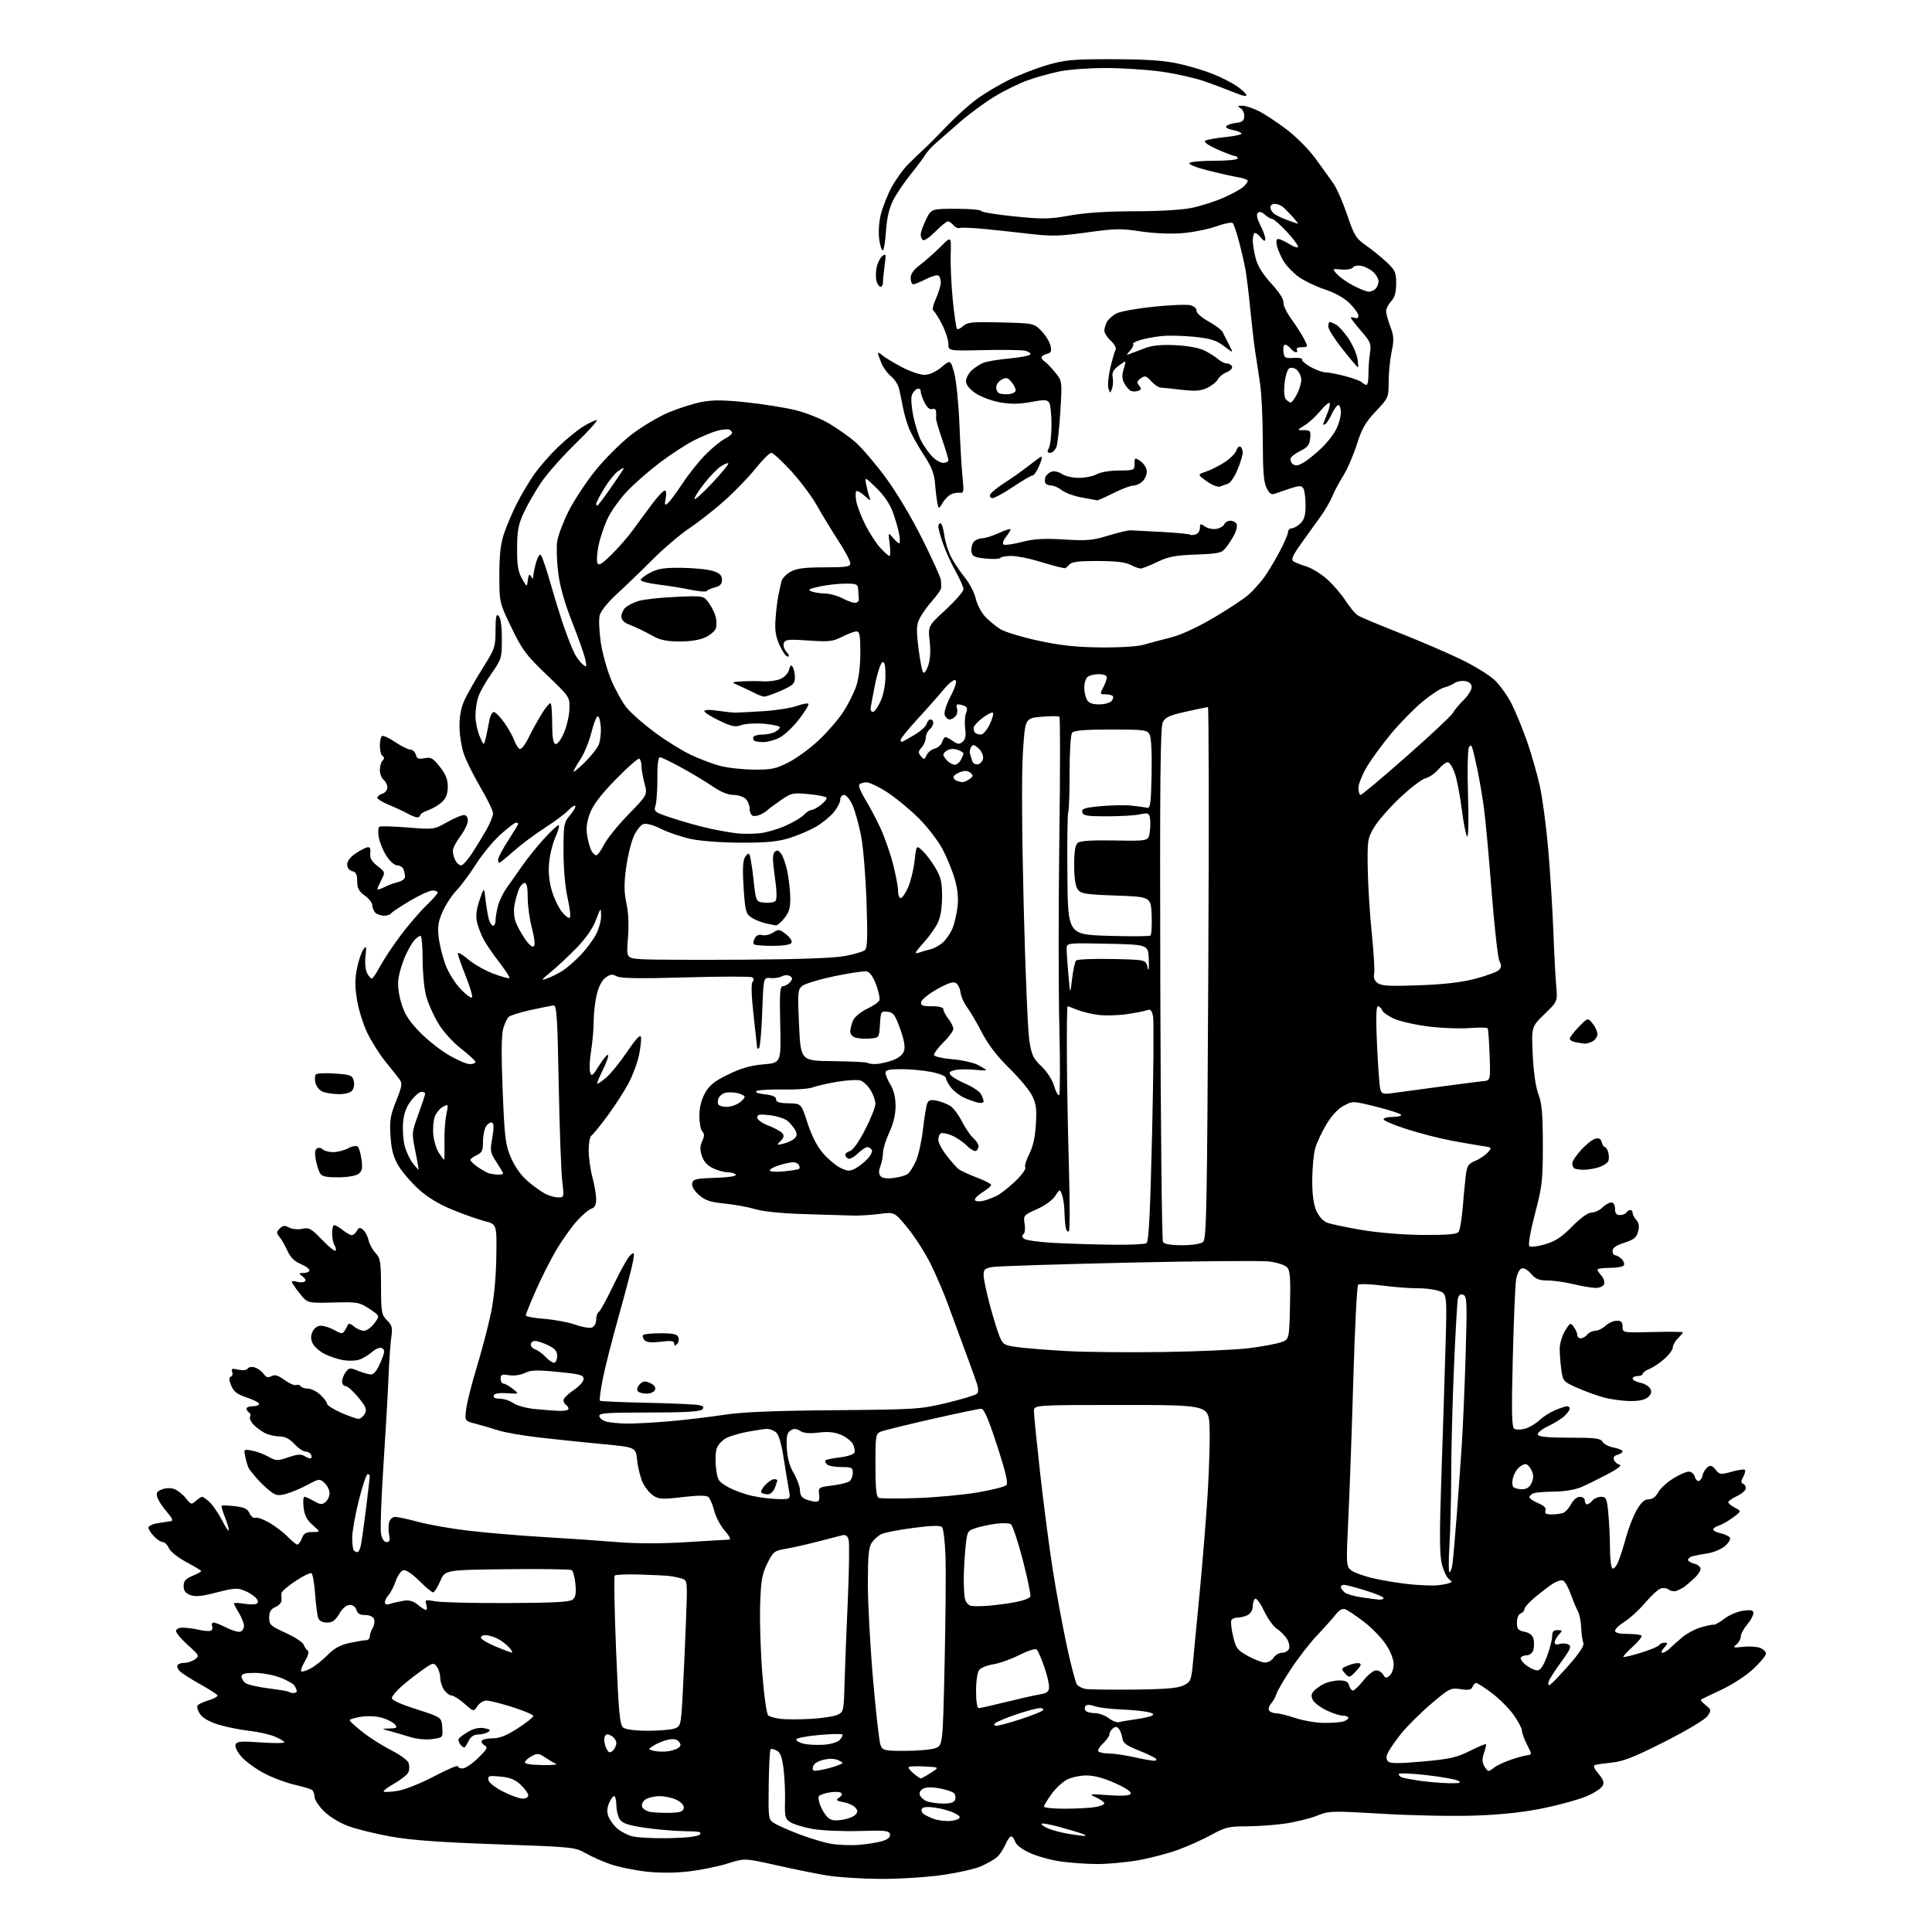 <?xml version="1.0" encoding="UTF-8" standalone="no"?>
<svg 
  version="1.1" 
  xmlns="http://www.w3.org/2000/svg" 
  xmlns:xlink="http://www.w3.org/1999/xlink" 
  xmlns:svg="http://www.w3.org/2000/svg"
  xmlns:rdf="http://www.w3.org/1999/02/22-rdf-syntax-ns#"
  xmlns:cc="http://creativecommons.org/ns#"
  xmlns:dc="http://purl.org/dc/elements/1.1/"
  viewBox="0 0 768 768"
  width="768"
  height="768"
>
<style>svg {background-color: white; }</style>"
<path stroke="none" fill="black" fill-rule="evenodd" d="M349.54,746.89C342.37,746.84 333.12,746.24 329.00,745.57C324.88,744.91 315.77,743.07 308.76,741.49C296.02,738.63 296.02,738.63 289.26,740.77C285.54,741.95 278.58,743.37 273.79,743.92C268.15,744.57 262.12,744.58 256.72,743.97C252.13,743.45 245.84,742.15 242.74,741.08C239.63,740.01 235.16,738.03 232.80,736.68C228.62,734.28 227.65,734.18 197.50,733.13C175.05,732.35 163.44,731.50 155.41,730.07C149.31,728.98 141.66,727.10 138.41,725.89C134.98,724.62 130.92,722.13 128.75,719.96C126.69,717.91 125.00,715.31 125.00,714.18C125.00,713.04 124.52,711.82 123.92,711.45C123.33,711.09 120.11,710.15 116.77,709.37C113.42,708.59 108.04,706.54 104.81,704.82C101.57,703.09 97.61,700.18 96.00,698.34C94.29,696.40 93.31,694.37 93.64,693.49C94.13,692.22 95.74,692.08 103.61,692.64C108.78,693.00 113.00,692.98 113.00,692.60C113.00,692.21 111.31,691.19 109.25,690.32C107.19,689.45 102.51,688.40 98.86,688.00C95.21,687.59 89.71,686.47 86.64,685.50C83.16,684.41 80.47,682.84 79.49,681.34C78.62,680.02 78.18,678.52 78.50,678.00C78.82,677.48 80.85,676.53 83.01,675.88C85.17,675.23 86.70,674.33 86.42,673.88C86.14,673.42 82.99,671.42 79.42,669.42C75.85,667.42 72.27,665.13 71.46,664.31C70.65,663.50 70.24,662.43 70.55,661.92C70.86,661.41 72.13,661.00 73.37,661.00C74.61,661.00 76.48,660.37 77.53,659.60C79.34,658.28 79.20,658.00 74.72,653.98C72.12,651.66 70.00,649.14 70.00,648.38C70.00,647.54 71.07,647.01 72.75,647.02C74.26,647.04 77.08,647.41 79.00,647.86C80.92,648.31 83.04,648.49 83.69,648.27C84.35,648.05 84.64,647.22 84.34,646.44C84.03,645.65 84.30,645.00 84.93,645.00C85.56,645.00 87.91,645.93 90.14,647.07C92.37,648.21 94.83,648.90 95.60,648.60C96.37,648.31 97.00,647.26 97.00,646.28C96.99,645.30 96.09,643.03 95.00,641.23C93.90,639.43 93.00,637.70 93.00,637.39C93.00,637.08 94.78,637.13 96.96,637.49C99.14,637.86 101.41,637.86 102.01,637.49C102.77,637.02 102.70,636.35 101.80,635.26C101.08,634.39 99.04,633.08 97.26,632.34C94.41,631.15 93.06,631.23 86.15,633.02C80.22,634.56 77.64,634.81 75.64,634.05C73.73,633.33 73.00,632.34 73.00,630.47C73.00,628.48 73.78,627.57 76.50,626.44C78.42,625.63 80.00,624.78 80.00,624.55C80.00,624.31 77.36,622.71 74.13,620.99C70.84,619.24 67.77,616.79 67.15,615.43C66.54,614.09 65.44,613.00 64.70,613.00C63.95,613.00 62.37,611.96 61.17,610.69C59.98,609.41 59.00,607.86 59.00,607.23C59.00,606.60 60.69,605.82 62.75,605.48C64.81,605.14 67.15,604.78 67.94,604.68C68.95,604.55 68.46,603.45 66.32,601.00C64.64,599.07 62.95,596.49 62.57,595.25C62.00,593.43 62.36,592.81 64.43,592.03C66.00,591.43 67.92,591.40 69.37,591.95C70.67,592.45 72.70,594.08 73.88,595.57C75.88,598.12 76.13,598.19 77.84,596.65C78.84,595.74 79.98,595.00 80.37,595.00C80.77,595.00 82.15,596.01 83.44,597.25C84.73,598.49 86.94,601.75 88.35,604.50C89.76,607.25 90.93,608.95 90.95,608.27C90.98,607.59 90.27,605.21 89.37,602.98C88.48,600.74 87.92,598.75 88.12,598.55C88.33,598.35 90.68,598.43 93.34,598.73C97.10,599.16 98.40,599.78 99.21,601.56C99.78,602.82 100.84,603.62 101.56,603.34C102.28,603.06 104.82,603.98 107.21,605.39C109.61,606.79 112.87,609.30 114.47,610.97C116.07,612.63 117.75,614.00 118.21,614.00C118.67,614.00 119.48,612.88 120.00,611.50C120.74,609.54 121.65,609.00 124.19,609.00C127.42,609.00 127.42,609.00 124.30,606.25C122.00,604.22 121.05,602.39 120.69,599.25C120.41,596.91 120.56,595.00 121.01,595.00C121.47,595.00 123.18,595.77 124.82,596.71C127.32,598.14 128.05,598.20 129.40,597.09C130.28,596.35 131.00,594.75 131.00,593.53C131.00,592.31 130.10,590.49 129.00,589.50C127.06,587.74 126.85,587.76 122.25,590.25C119.64,591.65 115.82,593.26 113.77,593.82C110.56,594.69 109.67,594.53 107.27,592.66C105.75,591.47 103.38,589.20 102.00,587.60C100.62,586.01 99.21,584.21 98.86,583.60C98.52,583.00 97.92,581.04 97.54,579.26C96.85,576.04 96.86,576.02 100.17,576.63C102.00,576.97 104.95,578.06 106.72,579.07C109.74,580.78 110.24,580.80 114.62,579.30C118.38,578.02 119.69,577.95 121.25,578.92C122.32,579.59 123.42,579.91 123.70,579.64C123.97,579.36 123.90,578.65 123.54,578.07C123.18,577.48 122.19,577.00 121.34,577.00C120.50,577.00 118.54,575.65 117.00,574.00C115.03,571.90 113.26,571.00 111.05,571.00C109.32,571.00 106.68,570.37 105.20,569.60C103.71,568.83 101.66,567.29 100.65,566.17C99.63,565.04 99.08,563.68 99.42,563.13C99.76,562.59 99.58,561.86 99.02,561.51C98.46,561.16 98.00,560.46 98.00,559.94C98.00,559.42 99.12,559.00 100.50,559.00C101.88,559.00 103.00,558.59 103.00,558.08C103.00,557.57 100.80,556.43 98.10,555.53C94.27,554.26 92.92,553.22 91.90,550.77C90.95,548.47 90.91,547.53 91.75,547.25C92.37,547.04 92.62,546.17 92.29,545.32C91.81,544.05 92.25,543.90 94.75,544.45C96.61,544.85 98.08,544.68 98.49,544.02C98.88,543.39 100.10,543.21 101.33,543.60C102.53,543.98 104.09,545.12 104.81,546.15C105.80,547.55 106.56,547.77 107.92,547.04C109.28,546.32 110.54,546.69 113.08,548.56C114.93,549.93 117.01,550.83 117.69,550.57C118.38,550.30 119.20,550.52 119.53,551.04C119.85,551.57 121.15,552.00 122.41,552.00C123.68,552.00 125.90,553.10 127.35,554.45C128.81,555.80 130.00,557.40 130.00,558.01C130.00,558.61 132.49,560.21 135.53,561.56C138.57,562.90 141.70,564.00 142.49,564.00C143.28,564.00 144.42,563.09 145.01,561.98C145.92,560.28 145.51,559.24 142.43,555.48C140.41,553.01 138.14,551.00 137.38,551.00C136.62,551.00 136.00,550.19 136.00,549.19C136.00,548.20 136.64,546.51 137.42,545.44C138.71,543.68 139.14,543.62 142.17,544.86C144.00,545.61 146.31,546.28 147.30,546.36C148.56,546.46 149.75,545.03 151.22,541.66C152.95,537.70 153.09,536.67 151.97,535.98C151.09,535.44 149.62,535.99 147.73,537.57C146.14,538.91 143.73,540.28 142.37,540.62C141.01,540.96 138.31,540.99 136.38,540.67C134.45,540.36 131.22,539.29 129.20,538.30C127.17,537.31 124.99,535.42 124.34,534.11C123.49,532.37 123.47,531.07 124.25,529.36C124.91,527.89 126.18,527.00 127.58,527.00C128.82,527.00 131.23,527.79 132.94,528.75C135.66,530.29 136.15,530.32 137.00,529.00C137.53,528.17 138.13,527.05 138.34,526.50C138.54,525.95 139.60,526.29 140.68,527.25C141.77,528.21 143.55,529.00 144.64,529.00C145.73,529.00 147.61,527.66 148.82,526.02C151.03,523.05 151.03,523.05 146.83,520.27C142.84,517.64 142.13,517.51 132.42,517.77C122.20,518.04 122.20,518.04 119.10,514.12C117.39,511.97 116.00,509.91 116.00,509.54C116.00,509.17 116.90,509.15 117.99,509.50C119.09,509.84 120.46,509.83 121.05,509.47C121.73,509.05 121.47,508.31 120.31,507.44C118.60,506.14 118.63,506.06 120.75,506.03C121.99,506.01 123.00,505.53 123.00,504.95C123.00,504.37 121.41,503.23 119.47,502.42C117.06,501.42 115.41,499.77 114.26,497.22C113.34,495.18 111.92,492.70 111.11,491.72C109.81,490.15 109.82,489.75 111.20,488.37C112.46,487.11 113.19,487.03 114.94,487.97C116.18,488.63 118.42,488.85 120.15,488.47C122.85,487.87 123.70,488.35 128.05,492.86C130.74,495.64 133.14,497.58 133.40,497.16C133.66,496.75 133.45,495.75 132.95,494.95C132.44,494.15 132.02,492.04 132.02,490.25C132.01,488.46 132.39,487.00 132.87,487.00C133.34,487.00 134.87,487.90 136.27,489.00C137.67,490.10 139.28,491.00 139.86,491.00C140.43,491.00 141.33,490.23 141.85,489.30C142.64,487.89 143.08,487.82 144.34,488.87C145.18,489.57 146.15,491.40 146.49,492.93C146.82,494.47 148.07,496.78 149.26,498.05C151.21,500.14 151.43,501.51 151.46,511.44C151.50,521.69 151.67,522.67 153.85,524.85C155.86,526.86 156.10,527.82 155.55,531.54C155.19,533.93 154.70,540.97 154.45,547.19C154.21,553.41 153.30,569.27 152.43,582.43C151.56,595.58 151.12,607.85 151.47,609.68C151.86,611.78 152.67,613.00 153.67,613.00C154.87,613.00 155.11,612.32 154.68,610.15C154.37,608.58 154.36,606.33 154.67,605.15C154.99,603.92 156.03,603.00 157.11,603.00C158.14,603.00 162.25,603.89 166.24,604.97C170.23,606.06 179.12,607.62 186.00,608.45C192.88,609.27 206.38,610.42 216.00,610.99C225.62,611.56 238.90,612.47 245.50,613.01C253.31,613.65 262.91,613.66 273.00,613.02C281.52,612.49 289.11,612.04 289.85,612.03C290.67,612.01 289.99,610.61 288.11,608.47C286.41,606.54 284.51,602.95 283.90,600.50C283.28,598.06 282.23,595.61 281.57,595.06C280.76,594.38 277.37,594.41 271.29,595.12C263.36,596.06 261.91,595.99 259.70,594.54C258.31,593.63 256.42,591.30 255.51,589.37C254.59,587.44 253.60,583.49 253.30,580.58C252.75,575.29 252.75,575.29 239.63,574.06C232.41,573.39 221.10,572.21 214.50,571.45C207.90,570.69 200.47,569.40 198.00,568.58C195.53,567.77 191.53,566.59 189.12,565.98C184.74,564.85 184.74,564.85 185.30,560.18C185.61,557.60 187.51,550.10 189.51,543.50C191.52,536.90 194.04,527.29 195.12,522.15C196.37,516.18 197.15,508.07 197.29,499.73C197.50,486.66 197.50,486.66 192.64,485.41C189.97,484.72 184.15,482.66 179.71,480.83C174.32,478.61 169.85,475.87 166.28,472.62C163.34,469.93 159.75,465.72 158.31,463.26C156.35,459.92 155.57,456.97 155.23,451.61C154.83,445.47 155.16,443.45 157.47,437.66C159.80,431.86 159.99,430.64 158.84,429.08C158.10,428.08 155.61,424.94 153.30,422.10C150.99,419.27 147.74,414.14 146.07,410.72C144.41,407.30 142.53,401.33 141.91,397.45C141.06,392.16 141.06,389.02 141.93,384.83C142.57,381.77 143.70,378.43 144.45,377.40C145.65,375.76 145.74,376.09 145.29,380.13C145.00,382.71 145.27,385.64 145.92,386.85C146.55,388.03 147.39,389.00 147.79,389.00C148.18,389.00 149.63,386.87 151.00,384.27C152.38,381.66 156.03,376.15 159.12,372.02C162.22,367.88 166.83,362.49 169.37,360.04C171.92,357.59 174.00,355.23 174.00,354.79C174.00,354.36 173.07,354.00 171.92,354.00C170.78,354.00 166.73,355.86 162.91,358.12C159.09,360.39 155.72,362.64 155.42,363.12C155.13,363.61 153.87,364.00 152.64,364.00C151.41,364.00 149.86,363.46 149.20,362.80C148.54,362.14 148.00,360.82 148.00,359.87C148.00,358.92 146.65,357.17 145.00,356.00C142.64,354.32 142.00,353.11 142.00,350.34C142.00,347.65 141.52,346.69 140.00,346.29C138.79,345.97 138.00,344.93 138.01,343.63C138.01,342.35 139.30,340.63 141.26,339.32C143.04,338.11 145.17,336.99 145.99,336.82C147.06,336.59 147.40,337.23 147.18,339.13C146.96,341.10 147.69,342.39 150.04,344.24C153.16,346.68 153.18,346.75 151.60,349.80C150.72,351.51 150.00,353.16 150.00,353.48C150.00,353.79 151.24,353.43 152.75,352.67C154.26,351.90 156.74,350.98 158.25,350.62C159.76,350.26 161.00,349.33 161.00,348.56C161.00,347.79 160.73,346.45 160.39,345.58C160.06,344.71 158.94,344.00 157.91,344.00C156.83,344.00 155.00,342.40 153.62,340.25C152.30,338.19 150.92,334.85 150.57,332.83C150.22,330.81 150.32,328.92 150.79,328.63C151.26,328.34 156.33,328.48 162.07,328.94C172.42,329.77 172.54,329.76 177.62,326.89C180.44,325.30 183.48,324.00 184.37,324.00C185.40,324.00 185.99,324.83 185.97,326.25C185.96,327.49 184.61,330.27 182.97,332.43C181.34,334.59 180.00,337.21 180.00,338.24C180.00,339.28 180.47,341.00 181.04,342.07C181.60,343.13 182.62,344.00 183.29,344.00C183.95,344.00 185.90,341.86 187.62,339.25C189.33,336.64 191.92,332.39 193.37,329.82C194.82,327.25 196.00,324.32 196.00,323.32C196.00,322.32 193.75,317.67 191.00,313.00C188.25,308.32 185.24,302.25 184.32,299.50C183.40,296.75 182.65,291.80 182.65,288.50C182.65,284.45 183.35,281.04 184.79,278.00C185.96,275.52 189.18,269.90 191.94,265.50C196.71,257.90 196.96,257.15 196.98,250.55C197.00,244.99 197.25,243.85 198.25,244.85C199.04,245.64 199.50,249.01 199.50,253.97C199.50,261.56 199.35,262.05 195.42,267.67C193.17,270.88 190.81,275.03 190.17,276.90C189.52,278.77 189.00,282.20 189.00,284.53C189.00,286.85 189.74,290.50 190.65,292.63C192.31,296.50 192.31,296.50 193.06,293.50C193.47,291.85 194.09,288.81 194.45,286.75C194.80,284.69 195.63,283.02 196.30,283.04C196.96,283.06 198.84,284.97 200.48,287.29C202.12,289.60 203.92,292.82 204.48,294.42C205.04,296.03 206.01,297.52 206.64,297.72C207.26,297.93 208.82,295.93 210.09,293.30C211.37,290.66 213.74,286.36 215.36,283.74C216.98,281.12 218.58,279.25 218.91,279.57C219.23,279.90 219.50,283.58 219.50,287.74C219.50,292.96 219.89,295.45 220.77,295.75C221.52,296.00 222.88,294.26 224.12,291.46C225.27,288.87 226.27,284.56 226.35,281.89C226.50,277.03 226.50,277.03 217.33,268.26C209.16,260.46 207.62,258.40 203.33,249.51C198.50,239.53 198.50,239.53 198.50,228.51C198.51,220.35 199.00,216.08 200.39,212.00C201.43,208.97 203.63,203.80 205.28,200.50C206.92,197.20 209.97,192.03 212.05,189.00C214.12,185.97 218.45,180.96 221.66,177.86C224.87,174.76 229.40,171.05 231.73,169.61C234.06,168.18 236.51,167.00 237.18,167.00C237.84,167.00 234.11,171.16 228.88,176.25C223.64,181.34 217.44,188.35 215.09,191.83C212.74,195.30 209.64,200.70 208.20,203.83C206.03,208.52 205.57,210.97 205.55,218.00C205.52,224.66 205.95,227.26 207.49,230.00C209.47,233.50 209.47,233.50 209.82,230.58C210.08,228.39 210.39,228.01 211.07,229.08C211.84,230.29 211.97,230.28 211.99,229.00C212.00,228.18 212.49,225.76 213.09,223.63C213.69,221.46 214.54,220.14 215.02,220.63C215.49,221.11 217.29,226.45 219.02,232.50C220.74,238.55 223.24,246.55 224.57,250.28C225.89,254.00 227.63,258.31 228.42,259.85C229.22,261.39 230.65,263.29 231.60,264.07C233.20,265.39 233.29,265.24 232.68,262.20C232.32,260.39 229.98,253.72 227.48,247.40C224.43,239.70 222.59,233.18 221.90,227.70C221.33,223.19 221.15,217.58 221.49,215.24C221.84,212.90 223.87,207.50 226.00,203.24C228.14,198.98 232.95,191.69 236.69,187.03C240.44,182.37 246.88,175.96 251.00,172.78C255.12,169.60 261.82,165.61 265.89,163.91C269.95,162.22 275.89,160.34 279.09,159.75C283.41,158.94 287.94,158.99 296.70,159.93C303.19,160.62 311.88,162.00 316.01,162.99C320.14,163.97 326.22,166.37 329.51,168.31C332.81,170.25 337.49,173.55 339.92,175.64C342.36,177.74 347.68,183.94 351.76,189.42C356.17,195.33 362.15,205.32 366.49,213.98C370.51,222.01 373.90,229.46 374.02,230.54C374.13,231.62 374.18,233.06 374.12,233.75C374.05,234.43 372.49,236.68 370.64,238.75C368.79,240.81 366.55,243.92 365.66,245.65C364.28,248.36 364.20,250.06 365.11,257.65C365.70,262.52 366.54,266.88 366.98,267.34C367.42,267.81 368.33,266.52 369.01,264.48C369.79,262.11 369.99,258.61 369.56,254.82C368.89,248.88 368.89,248.88 375.94,242.35C379.82,238.75 383.00,235.10 383.00,234.24C383.00,233.37 381.59,230.17 379.88,227.13C378.16,224.08 375.91,219.14 374.88,216.14C373.84,213.14 373.00,210.08 373.00,209.34C373.00,208.60 373.39,208.00 373.87,208.00C374.35,208.00 375.03,210.15 375.38,212.77C375.72,215.40 376.96,219.34 378.12,221.52C379.28,223.71 381.74,227.36 383.58,229.63C385.43,231.90 387.36,235.66 387.89,237.99C388.41,240.32 390.11,243.55 391.67,245.18C393.23,246.81 395.95,249.04 397.72,250.13C399.49,251.23 406.24,253.27 412.72,254.67C421.57,256.59 427.73,257.25 437.50,257.36C444.99,257.44 452.20,257.00 454.50,256.32C456.70,255.67 461.49,254.40 465.14,253.49C469.37,252.44 475.74,249.52 482.64,245.46C488.61,241.95 494.91,237.75 496.64,236.12C498.36,234.50 500.90,231.67 502.29,229.83C503.67,228.00 506.42,223.48 508.40,219.79C510.38,216.10 512.00,212.39 512.00,211.54C512.00,210.69 512.68,210.00 513.50,210.00C514.33,210.00 515.90,209.10 517.00,208.00C518.50,206.50 519.00,204.68 518.98,200.75C518.98,197.86 518.58,194.89 518.11,194.14C517.40,193.02 516.56,193.00 513.37,194.02C511.24,194.70 508.49,195.64 507.26,196.10C505.39,196.81 504.78,196.47 503.51,194.02C502.35,191.78 502.00,187.41 501.98,175.30C501.97,166.61 501.48,156.35 500.90,152.50C500.31,148.65 499.43,142.80 498.93,139.50C498.44,136.20 497.55,128.55 496.96,122.50C496.37,116.45 495.52,109.47 495.06,107.00C494.61,104.53 493.47,99.58 492.52,96.00C491.58,92.42 490.46,89.14 490.04,88.69C489.63,88.25 486.63,88.84 483.39,90.01C480.15,91.17 473.98,92.39 469.67,92.71C465.02,93.06 458.35,92.75 453.27,91.96C445.71,90.79 443.21,90.84 432.10,92.39C421.52,93.87 417.98,93.97 410.00,93.04C404.77,92.43 396.49,91.53 391.60,91.05C386.70,90.57 382.16,90.38 381.51,90.63C380.86,90.89 379.74,90.40 379.04,89.55C378.33,88.70 377.32,88.00 376.80,88.00C376.27,88.00 374.05,89.81 371.86,92.02C369.67,94.23 367.46,95.78 366.94,95.46C366.42,95.14 366.00,94.15 366.00,93.26C366.00,92.36 366.94,89.69 368.09,87.32C370.18,83.00 370.18,83.00 380.09,83.00C385.54,83.00 390.00,83.38 390.00,83.84C390.00,84.30 395.85,85.27 403.00,86.00C414.55,87.18 417.03,87.14 425.31,85.66C431.45,84.56 440.20,83.99 451.06,83.98C461.17,83.97 470.00,83.43 474.00,82.58C477.57,81.82 483.18,80.01 486.47,78.56C489.75,77.11 493.23,75.19 494.22,74.30C495.20,73.42 496.00,72.33 496.00,71.89C496.00,71.45 494.31,70.82 492.25,70.48C490.19,70.14 484.77,68.92 480.21,67.77C475.35,66.54 472.29,65.31 472.82,64.78C473.31,64.29 477.83,63.90 482.85,63.90C488.04,63.91 492.00,63.50 492.00,62.96C492.00,62.43 491.49,62.00 490.88,62.00C490.26,62.00 487.08,60.80 483.82,59.34C480.07,57.65 478.35,56.40 479.12,55.92C479.80,55.51 483.42,54.86 487.17,54.48C490.92,54.11 493.78,53.45 493.52,53.03C493.26,52.60 491.60,51.97 489.83,51.62C487.88,51.23 486.99,50.62 487.56,50.06C488.08,49.56 489.85,49.01 491.50,48.83C493.82,48.57 494.53,47.98 494.61,46.22C494.68,44.97 494.00,43.52 493.11,43.00C491.77,42.22 491.88,42.06 493.79,42.03C495.05,42.01 497.97,42.95 500.29,44.11C502.61,45.27 507.58,48.53 511.33,51.36C515.16,54.24 520.25,59.36 522.91,63.00C525.52,66.58 528.75,71.07 530.08,72.99C531.41,74.91 533.87,80.53 535.55,85.48C538.28,93.57 539.03,94.79 542.91,97.49C545.29,99.15 548.98,102.13 551.12,104.13C554.61,107.40 555.00,108.26 555.00,112.69C555.00,116.24 554.44,118.22 553.00,119.77C551.90,120.95 551.00,122.71 551.00,123.67C551.00,124.64 551.75,127.41 552.68,129.83C554.11,133.58 554.18,135.05 553.18,139.92C552.53,143.05 552.00,148.43 552.00,151.87C552.00,158.01 551.91,158.21 546.91,163.50C542.79,167.85 541.36,170.36 539.35,176.69C537.99,180.98 535.59,186.53 534.03,189.00C532.46,191.47 530.50,195.16 529.66,197.19C528.83,199.22 526.75,202.82 525.04,205.19C523.33,207.56 519.88,212.37 517.37,215.88C513.82,220.84 513.11,222.46 514.15,223.14C514.89,223.61 517.21,224.53 519.31,225.18C521.40,225.82 525.07,228.07 527.44,230.16C529.82,232.26 533.15,236.11 534.84,238.73C536.53,241.36 538.77,244.03 539.82,244.67C540.86,245.32 548.20,248.40 556.11,251.52C564.02,254.64 575.00,259.35 580.50,261.99C586.00,264.63 592.20,268.44 594.27,270.46C596.34,272.48 599.33,276.69 600.91,279.82C602.48,282.94 605.19,289.53 606.93,294.45C608.66,299.37 610.98,307.41 612.07,312.31C613.16,317.22 614.69,328.72 615.47,337.87C616.25,347.01 617.14,361.48 617.47,370.00C617.79,378.52 618.30,388.33 618.61,391.79C619.17,398.09 619.17,398.09 613.96,403.13C608.76,408.18 608.76,408.18 609.29,419.34C609.62,426.33 610.47,432.18 611.55,435.00C612.92,438.56 613.28,442.74 613.30,455.00C613.31,469.18 613.05,471.52 610.18,482.47C608.38,489.34 607.42,494.82 607.92,495.32C608.43,495.83 611.08,495.53 614.15,494.64C618.26,493.44 620.77,491.80 624.97,487.54C628.43,484.03 631.27,482.00 632.72,482.00C633.97,482.00 635.90,481.10 637.00,480.00C638.10,478.90 639.67,478.00 640.50,478.00C641.43,478.00 642.00,478.94 642.00,480.50C642.00,482.31 642.54,483.00 643.94,483.00C645.01,483.00 646.16,482.55 646.50,482.00C646.84,481.45 647.54,481.00 648.06,481.00C648.58,481.00 649.00,481.53 649.00,482.17C649.00,482.82 649.66,484.07 650.47,484.97C651.50,486.11 651.71,487.46 651.17,489.54C650.54,491.95 649.52,492.78 645.71,494.00C642.48,495.03 641.01,496.05 641.01,497.25C641.00,498.21 641.48,499.00 642.07,499.00C642.66,499.00 643.81,499.67 644.64,500.49C645.46,501.31 645.85,502.44 645.50,502.99C645.16,503.55 642.66,504.00 639.94,504.00C637.22,504.00 635.00,504.30 635.00,504.67C635.00,505.04 635.73,506.15 636.62,507.13C637.51,508.12 637.98,509.62 637.65,510.46C637.31,511.35 635.89,511.98 634.28,511.96C632.75,511.94 628.80,511.28 625.50,510.48C622.20,509.68 617.57,509.02 615.20,509.02C611.80,509.00 610.43,508.45 608.61,506.33C607.23,504.73 605.71,503.90 604.80,504.25C603.97,504.56 603.01,506.55 602.67,508.66C602.32,510.77 601.73,524.80 601.36,539.84C600.81,561.72 600.94,567.34 601.97,567.98C602.68,568.42 604.64,568.39 606.31,567.91C607.98,567.43 610.51,565.93 611.92,564.57C613.34,563.22 616.17,561.41 618.22,560.55C620.26,559.70 622.40,559.00 622.97,559.00C623.54,559.00 624.00,559.43 624.00,559.96C624.00,560.49 623.04,561.82 621.86,562.92C620.68,564.02 617.72,565.85 615.29,566.99C612.85,568.14 611.05,569.62 611.27,570.29C611.57,571.15 615.23,571.50 623.91,571.50C634.18,571.50 636.28,571.76 637.05,573.14C637.56,574.04 639.55,575.07 641.49,575.43C643.42,575.79 645.00,576.47 645.00,576.93C645.00,577.39 644.10,578.00 643.00,578.29C641.69,578.63 641.20,579.35 641.58,580.35C641.91,581.20 642.92,582.05 643.84,582.25C644.87,582.48 643.03,583.91 639.00,586.04C635.42,587.92 630.70,590.23 628.50,591.18C626.13,592.19 621.78,592.91 617.83,592.94C614.16,592.97 610.45,593.27 609.58,593.61C608.71,593.94 608.00,594.64 608.00,595.16C608.00,595.68 609.56,596.75 611.47,597.55C613.86,598.55 614.76,599.47 614.36,600.50C613.93,601.63 614.53,602.00 616.81,602.00C618.48,602.00 620.56,601.72 621.46,601.38C622.35,601.04 623.74,599.46 624.56,597.88C625.44,596.18 626.86,595.00 628.03,595.00C629.11,595.00 630.00,595.67 630.00,596.50C630.00,597.33 630.39,598.00 630.88,598.00C631.36,598.00 632.32,597.33 633.00,596.50C633.68,595.67 635.25,595.00 636.48,595.00C638.50,595.00 638.77,595.62 639.35,601.75C639.70,605.46 639.99,611.74 639.99,615.69C640.00,619.65 640.44,623.15 640.97,623.48C641.50,623.81 642.55,622.60 643.29,620.79C644.03,618.98 645.44,614.58 646.41,611.00C647.38,607.42 649.28,602.59 650.63,600.25C652.39,597.20 653.73,596.00 655.37,596.00C656.83,596.00 658.18,595.03 659.08,593.33C659.86,591.86 662.50,589.38 664.95,587.83C667.39,586.27 670.25,585.00 671.29,585.00C672.36,585.00 673.42,585.89 673.72,587.04C674.01,588.16 674.76,588.91 675.38,588.71C675.99,588.50 676.65,587.47 676.83,586.42C677.02,585.36 677.86,583.96 678.71,583.30C679.96,582.32 680.58,582.49 681.98,584.22C683.59,586.22 683.98,586.26 688.38,585.03C690.95,584.31 693.31,583.97 693.61,584.28C693.91,584.58 693.61,585.86 692.94,587.12C692.03,588.81 692.01,589.50 692.86,589.79C693.49,590.00 694.00,590.81 694.00,591.60C694.00,592.39 692.42,593.78 690.50,594.70C688.58,595.62 687.00,596.72 687.00,597.15C687.00,597.58 688.18,598.56 689.63,599.32C692.27,600.70 692.27,600.70 688.88,603.23C687.02,604.63 684.49,606.08 683.25,606.45C682.01,606.83 681.00,607.52 681.00,607.99C681.00,608.46 682.34,609.14 683.99,609.50C685.63,609.86 687.28,610.64 687.65,611.24C688.02,611.84 687.15,613.33 685.72,614.57C684.29,615.80 681.18,617.11 678.81,617.48C676.44,617.84 673.71,618.37 672.75,618.64C671.79,618.91 671.00,619.55 671.00,620.05C671.00,620.55 672.12,621.24 673.50,621.59C674.87,621.93 676.00,622.86 676.00,623.65C676.00,624.44 674.92,626.08 673.60,627.30C672.27,628.51 670.59,629.97 669.85,630.55C669.11,631.13 667.66,631.92 666.62,632.32C665.59,632.71 664.15,632.54 663.42,631.93C662.69,631.33 661.24,631.11 660.18,631.44C659.13,631.78 656.36,634.31 654.03,637.08C651.70,639.84 648.04,643.21 645.90,644.57C643.75,645.92 642.00,647.58 642.00,648.26C642.00,649.08 643.68,649.50 646.92,649.50C649.62,649.50 652.14,649.80 652.51,650.17C652.88,650.54 651.33,652.52 649.06,654.56C646.80,656.61 645.12,658.45 645.32,658.65C645.53,658.86 648.67,658.11 652.31,656.99C655.94,655.86 659.19,654.51 659.52,653.97C659.85,653.44 660.84,653.00 661.71,653.00C663.10,653.00 663.08,653.26 661.50,655.00C660.47,656.13 660.19,657.00 660.85,657.00C661.48,657.00 662.80,656.21 663.78,655.25C664.75,654.29 667.02,652.27 668.82,650.78C670.62,649.28 673.98,647.51 676.30,646.85C678.61,646.19 680.86,645.73 681.30,645.84C681.73,645.94 683.63,644.86 685.51,643.43C687.39,641.99 690.74,640.58 692.96,640.28C696.18,639.85 697.00,640.05 697.00,641.29C697.00,642.15 695.88,644.18 694.50,645.82C693.12,647.45 692.00,649.57 692.00,650.53C692.00,651.49 691.21,652.92 690.25,653.71C688.69,654.98 688.97,655.08 692.89,654.64C695.30,654.37 698.34,654.56 699.64,655.05C700.94,655.55 702.00,656.58 702.00,657.34C702.00,658.10 699.74,660.84 696.98,663.42C694.17,666.05 688.56,669.71 684.23,671.73C679.98,673.72 676.32,675.48 676.11,675.65C675.89,675.81 676.77,676.80 678.06,677.85C680.27,679.64 680.31,679.87 678.80,682.12C677.86,683.50 670.76,687.77 661.85,692.29C650.04,698.28 645.23,700.21 641.00,700.62C637.98,700.92 634.90,701.36 634.16,701.59C633.19,701.89 633.54,702.85 635.41,705.07C637.38,707.41 637.76,708.57 637.04,709.93C636.51,710.92 633.70,712.75 630.79,714.00C627.88,715.26 620.33,717.37 614.00,718.69C606.19,720.33 597.53,721.30 587.00,721.70C578.38,722.03 561.96,721.73 550.00,721.03C529.12,719.80 528.35,719.82 523.40,721.81C520.60,722.93 514.83,724.33 510.58,724.93C506.33,725.52 499.44,726.00 495.26,726.00C488.50,726.00 486.98,726.37 481.48,729.40C478.08,731.27 472.04,733.98 468.06,735.41C464.08,736.85 456.98,738.69 452.28,739.51C447.58,740.33 440.31,740.99 436.12,740.98C431.93,740.97 425.36,740.51 421.53,739.95C417.70,739.40 412.23,737.88 409.38,736.57C406.30,735.17 403.93,733.35 403.53,732.10C403.17,730.95 402.45,730.00 401.95,730.00C401.44,730.00 400.41,731.46 399.65,733.25C398.89,735.04 397.41,737.27 396.35,738.21C395.29,739.15 392.42,740.80 389.96,741.88C387.51,742.96 380.34,744.55 374.04,745.42C367.74,746.29 356.71,746.95 349.54,746.89zM341.50,733.35C344.80,733.08 348.99,732.40 350.80,731.84C353.06,731.13 354.01,730.28 353.78,729.15C353.49,727.70 351.99,727.54 341.48,727.85C334.89,728.04 326.57,727.67 323.00,727.03C319.43,726.38 315.46,725.18 314.19,724.37C312.12,723.03 311.90,722.18 312.06,716.19C312.16,712.51 311.90,706.67 311.48,703.21C310.91,698.51 310.22,696.66 308.77,695.88C307.70,695.31 306.59,695.08 306.30,695.37C306.00,695.67 305.68,702.05 305.57,709.56C305.39,722.63 305.48,723.27 307.59,724.65C308.80,725.45 313.28,727.44 317.53,729.08C321.79,730.71 327.57,732.46 330.39,732.94C333.20,733.43 338.20,733.62 341.50,733.35zM265.71,730.71C273.05,730.56 277.34,730.06 278.16,729.24C279.15,728.25 277.99,727.99 272.45,727.93C268.63,727.90 261.56,727.31 256.75,726.63C250.24,725.70 247.63,724.89 246.53,723.44C245.73,722.37 245.05,719.81 245.03,717.75C245.01,715.69 244.60,714.00 244.12,714.00C243.64,714.00 242.72,715.27 242.08,716.82C241.30,718.70 241.22,720.44 241.85,722.07C242.37,723.40 243.85,725.48 245.14,726.67C246.44,727.86 249.07,729.31 251.00,729.88C252.93,730.45 259.54,730.83 265.71,730.71zM431.00,729.81C431.87,729.84 431.66,729.52 430.50,729.06C429.40,728.61 425.24,727.36 421.25,726.26C417.26,725.17 414.00,724.61 414.00,725.02C414.00,725.42 415.29,726.29 416.86,726.94C418.43,727.59 421.92,728.49 424.61,728.95C427.30,729.40 430.18,729.79 431.00,729.81zM334.50,723.45C336.70,723.15 339.14,722.28 339.91,721.50C341.06,720.37 341.09,719.81 340.06,718.58C339.37,717.74 337.26,716.76 335.37,716.41C332.36,715.84 332.14,715.62 333.62,714.54C334.78,713.68 334.95,713.09 334.17,712.60C333.54,712.22 331.45,712.20 329.51,712.56C327.57,712.93 325.75,713.59 325.48,714.03C325.21,714.47 325.47,716.10 326.05,717.64C326.64,719.18 327.88,721.24 328.81,722.22C330.09,723.56 331.47,723.86 334.50,723.45zM376.50,723.89C378.15,723.93 380.13,723.57 380.90,723.09C381.98,722.40 381.64,721.87 379.40,720.73C377.80,719.92 374.40,718.95 371.84,718.58C368.68,718.12 366.94,718.28 366.45,719.08C366.03,719.76 366.52,720.74 367.61,721.38C368.65,722.00 370.40,722.79 371.50,723.15C372.60,723.51 374.85,723.84 376.50,723.89zM266.49,720.62C270.32,720.53 271.56,720.11 271.80,718.81C272.00,717.75 271.00,716.53 269.11,715.56C267.45,714.70 264.36,714.00 262.24,714.00C260.12,714.00 257.55,714.61 256.53,715.36C255.44,716.15 254.92,717.36 255.28,718.28C255.61,719.15 257.15,720.06 258.69,720.30C260.24,720.54 263.75,720.69 266.49,720.62zM423.25,718.99C427.79,718.98 433.19,718.70 435.25,718.36C437.31,718.02 439.00,717.35 439.00,716.87C439.00,716.40 437.54,715.34 435.75,714.52C432.64,713.09 432.86,713.05 440.63,713.61C446.14,714.00 448.99,713.83 449.46,713.07C449.90,712.36 447.63,710.80 443.34,708.86C438.90,706.84 434.94,705.77 431.94,705.77C429.41,705.77 425.91,706.51 424.15,707.42C422.40,708.33 419.62,710.92 417.98,713.19C416.34,715.45 415.00,717.68 415.00,718.15C415.00,718.62 418.71,719.00 423.25,718.99zM374.78,716.94C377.79,716.98 379.24,716.53 379.66,715.43C379.99,714.57 379.80,713.40 379.22,712.82C378.64,712.24 376.07,711.38 373.50,710.90C370.55,710.35 368.12,710.40 366.95,711.03C365.80,711.64 365.31,712.64 365.68,713.60C366.01,714.46 367.23,715.55 368.39,716.02C369.55,716.49 372.43,716.90 374.78,716.94zM207.75,714.98C208.99,714.99 210.00,714.41 210.00,713.69C210.00,712.96 208.67,711.10 207.05,709.54C204.83,707.42 202.82,706.59 198.95,706.22C194.34,705.78 193.84,705.92 194.16,707.58C194.36,708.65 196.85,710.61 200.01,712.20C203.03,713.72 206.51,714.97 207.75,714.98zM158.06,711.90C160.89,711.45 167.23,708.93 172.55,706.13C177.75,703.39 182.00,701.57 182.00,702.08C182.00,702.58 182.85,703.00 183.88,703.00C184.91,703.00 187.68,701.14 190.02,698.87C193.68,695.31 194.05,694.60 192.62,693.81C191.70,693.29 191.22,692.45 191.54,691.94C191.86,691.42 193.82,691.00 195.90,691.00C198.62,691.00 201.43,689.88 205.84,687.02C209.23,684.83 212.00,682.64 212.00,682.14C212.00,681.64 208.29,680.06 203.75,678.61C199.21,677.17 194.54,675.99 193.37,676.00C192.20,676.00 190.58,677.00 189.76,678.23C188.28,680.46 188.28,680.46 184.61,677.23C182.59,675.45 180.30,674.00 179.52,674.00C178.75,674.00 177.41,673.00 176.56,671.78C175.70,670.56 175.00,668.39 175.00,666.97C175.00,665.55 174.39,663.55 173.65,662.54C172.38,660.80 172.07,660.87 167.56,664.10C164.95,665.97 161.29,668.85 159.44,670.50C157.59,672.15 155.94,674.11 155.78,674.86C155.59,675.78 158.73,677.26 165.50,679.43C175.50,682.64 175.50,682.64 175.80,686.68C176.10,690.72 176.10,690.72 171.80,691.31C169.25,691.65 165.67,691.32 163.00,690.48C160.53,689.71 156.93,688.66 155.00,688.14C151.50,687.20 151.50,687.20 154.87,687.10C157.75,687.02 158.06,686.78 157.00,685.50C156.32,684.68 154.06,683.50 151.98,682.88C149.78,682.22 146.27,682.03 143.60,682.43C141.07,682.81 139.00,683.44 139.00,683.82C139.00,684.21 141.36,686.37 144.25,688.62C147.14,690.88 152.28,694.12 155.68,695.84C159.07,697.55 162.12,699.80 162.45,700.84C162.78,701.87 162.75,703.48 162.40,704.41C162.04,705.34 159.55,707.36 156.87,708.89C154.19,710.42 152.23,711.90 152.52,712.18C152.80,712.47 155.29,712.34 158.06,711.90zM576.00,708.85C580.22,708.92 581.09,708.70 579.73,707.91C578.76,707.34 573.02,706.31 566.98,705.63C560.94,704.94 556.00,704.75 556.00,705.22C556.00,705.68 556.56,706.28 557.25,706.54C557.94,706.80 561.20,707.41 564.50,707.89C567.80,708.36 572.98,708.80 576.00,708.85zM366.00,706.96C366.27,706.98 368.07,705.98 370.00,704.75C373.50,702.50 373.50,702.50 367.64,702.20C364.41,702.03 361.54,702.13 361.24,702.42C360.95,702.71 361.79,703.85 363.11,704.94C364.42,706.04 365.73,706.95 366.00,706.96zM326.51,703.56C328.55,703.18 331.40,702.40 332.86,701.83C335.50,700.78 335.50,700.78 333.22,699.72C331.72,699.03 329.65,698.98 327.23,699.58C324.84,700.17 323.39,701.17 323.16,702.38C322.85,704.04 323.23,704.18 326.51,703.56zM591.71,704.00C592.06,704.00 593.05,703.40 593.92,702.67C594.79,701.94 597.52,700.61 600.00,699.73C602.48,698.84 605.53,697.98 606.78,697.81C609.06,697.50 609.06,697.50 607.03,693.54C605.91,691.36 605.00,688.85 605.00,687.96C605.00,687.08 603.50,684.24 601.67,681.67C599.84,679.09 595.93,675.19 592.99,672.99C590.05,670.80 587.26,669.00 586.79,669.00C586.32,669.00 585.67,669.69 585.35,670.54C584.89,671.74 583.82,671.95 580.62,671.47C576.64,670.87 576.20,671.09 568.74,677.45C564.48,681.09 559.14,686.41 556.87,689.28C554.60,692.15 552.27,695.52 551.70,696.78C550.95,698.40 550.98,699.38 551.80,700.20C552.66,701.06 556.10,701.07 565.51,700.23C576.21,699.28 578.99,698.66 584.20,696.06C587.57,694.37 590.48,693.15 590.67,693.34C590.86,693.52 590.52,695.07 589.93,696.77C589.15,699.00 589.16,700.44 589.96,701.93C590.57,703.07 591.36,704.00 591.71,704.00zM215.38,701.64C219.30,701.72 221.82,701.49 221.00,701.14C220.18,700.79 218.24,699.65 216.70,698.61C214.31,696.98 213.57,696.89 211.51,698.00C210.19,698.70 208.91,699.78 208.68,700.39C208.40,701.13 210.62,701.55 215.38,701.64zM458.45,699.90C459.66,699.96 460.04,699.65 459.45,699.08C458.93,698.58 455.80,697.09 452.50,695.77C447.73,693.88 446.43,692.88 446.15,690.94C445.96,689.60 445.34,687.93 444.77,687.24C443.99,686.29 443.40,686.26 442.37,687.11C441.62,687.73 441.00,688.79 441.00,689.45C441.00,690.11 439.89,691.70 438.53,692.97C437.17,694.25 436.30,695.68 436.59,696.15C436.88,696.62 438.78,697.02 440.81,697.04C442.84,697.07 447.20,697.70 450.50,698.44C453.80,699.19 457.38,699.84 458.45,699.90zM243.52,695.98C244.34,695.31 245.00,693.93 245.00,692.91C245.00,691.90 244.09,690.59 242.99,689.99C241.39,689.14 240.84,689.25 240.35,690.52C240.01,691.40 240.26,693.27 240.89,694.67C241.85,696.76 242.31,696.99 243.52,695.98zM265.49,696.17C267.14,695.94 269.07,695.30 269.76,694.74C270.73,693.97 270.75,693.41 269.85,692.32C269.06,691.37 267.69,691.12 265.59,691.55C263.89,691.91 261.38,692.92 260.00,693.80C257.50,695.39 257.50,695.39 259.99,695.99C261.35,696.32 263.83,696.40 265.49,696.17zM359.83,696.00C364.71,696.00 370.07,695.52 371.74,694.94C374.77,693.88 374.77,693.88 375.49,661.69C375.89,643.99 376.05,624.68 375.86,618.80C375.66,612.91 375.03,607.62 374.45,607.05C373.72,606.32 370.20,606.42 362.85,607.39C357.04,608.15 351.35,609.28 350.20,609.89C349.05,610.51 347.40,612.01 346.55,613.23C345.33,614.97 345.00,618.43 344.99,629.47C344.98,637.19 345.90,654.30 347.04,667.50C348.17,680.70 349.52,692.51 350.03,693.75C350.89,695.84 351.57,696.00 359.83,696.00zM184.79,694.54C184.51,694.82 183.73,694.38 183.06,693.57C182.38,692.75 182.09,691.66 182.41,691.14C182.73,690.63 184.46,689.35 186.25,688.32C188.38,687.08 190.53,686.62 192.50,686.99C194.89,687.43 195.20,687.74 194.00,688.52C193.18,689.06 191.39,689.50 190.04,689.50C188.48,689.50 187.16,690.33 186.44,691.77C185.81,693.01 185.07,694.26 184.79,694.54zM327.32,693.57C330.09,693.40 332.84,692.59 333.77,691.66C334.65,690.77 335.13,689.79 334.81,689.48C334.50,689.17 330.25,689.27 325.37,689.71C320.49,690.14 316.50,690.95 316.50,691.49C316.50,692.03 317.85,692.79 319.50,693.17C321.15,693.55 324.67,693.73 327.32,693.57zM257.63,688.00C262.16,688.00 266.95,687.59 268.28,687.08C270.58,686.21 270.71,685.66 271.36,673.83C271.73,667.05 272.32,654.01 272.67,644.87C273.31,628.23 273.31,628.23 271.05,627.52C269.81,627.12 267.61,626.66 266.15,626.49C264.69,626.31 259.35,626.05 254.27,625.90C249.19,625.75 244.74,625.93 244.37,626.29C244.01,626.66 244.25,640.13 244.91,656.23C245.94,681.17 246.36,685.68 247.75,686.75C248.75,687.52 252.57,688.00 257.63,688.00zM396.17,686.00C397.04,686.00 401.29,684.85 405.62,683.44C409.96,682.03 413.93,680.45 414.45,679.94C415.04,679.35 414.64,679.00 413.38,679.00C412.26,679.00 408.03,680.13 403.96,681.51C399.90,682.89 396.13,684.47 395.59,685.01C394.94,685.66 395.14,686.00 396.17,686.00zM444.91,684.57C445.78,684.32 448.75,683.81 451.50,683.43C454.25,683.06 457.14,682.41 457.92,681.99C458.92,681.46 458.40,681.03 456.17,680.54C454.44,680.16 449.52,679.69 445.26,679.51C440.99,679.33 436.38,678.73 435.00,678.19C433.62,677.65 432.11,677.57 431.64,678.02C431.16,678.46 431.08,679.31 431.45,679.91C431.82,680.51 433.48,681.00 435.15,681.00C436.82,681.00 439.34,681.91 440.75,683.02C442.16,684.13 444.03,684.83 444.91,684.57zM526.00,684.88C529.02,684.93 532.51,684.70 533.75,684.37C534.99,684.04 536.00,683.37 536.00,682.88C536.00,682.40 535.02,682.00 533.82,682.00C532.61,682.00 529.68,681.06 527.30,679.90C524.92,678.75 522.49,676.92 521.91,675.84C521.15,674.41 521.20,673.46 522.11,672.37C522.79,671.54 524.60,670.22 526.13,669.43C527.65,668.65 530.45,668.00 532.33,668.00C534.93,668.00 535.89,668.49 536.29,670.00C536.58,671.10 537.27,672.00 537.82,672.00C538.38,672.00 540.26,670.20 542.00,668.00C543.74,665.80 546.01,664.00 547.03,664.00C548.06,664.00 549.33,664.77 549.85,665.70C550.66,667.14 551.06,667.20 552.40,666.08C553.28,665.35 554.00,663.31 554.00,661.55C554.00,659.63 552.75,656.45 550.89,653.64C549.17,651.06 545.24,647.01 542.14,644.65C539.04,642.28 535.73,640.07 534.79,639.72C533.63,639.30 532.38,639.98 530.96,641.80C529.79,643.28 526.50,646.98 523.63,650.00C520.77,653.02 516.10,659.03 513.25,663.34C510.41,667.65 507.78,672.15 507.42,673.34C507.06,674.53 506.10,676.26 505.28,677.19C504.47,678.11 504.10,679.35 504.46,679.94C504.82,680.52 506.10,681.03 507.31,681.06C508.51,681.09 511.98,681.95 515.00,682.96C518.02,683.97 522.98,684.83 526.00,684.88zM322.50,683.27C326.90,683.01 331.61,682.28 332.96,681.65C335.32,680.55 335.42,680.07 335.71,669.50C335.87,663.45 336.45,648.60 337.00,636.50C337.54,624.40 337.70,613.45 337.35,612.16C336.87,610.39 336.21,609.95 334.61,610.34C333.45,610.63 329.12,611.75 325.00,612.83C320.88,613.90 315.25,615.17 312.50,615.64C307.78,616.45 307.36,616.78 305.02,621.50C302.91,625.75 302.48,628.23 302.17,638.00C301.96,644.33 302.35,656.58 303.03,665.24C303.73,674.22 304.75,681.38 305.39,681.91C306.02,682.43 308.32,683.05 310.51,683.30C312.71,683.54 318.10,683.53 322.50,683.27zM389.07,679.00C389.66,679.00 394.49,677.92 399.82,676.60C405.14,675.28 411.19,673.91 413.25,673.56C416.40,673.01 417.00,672.51 417.00,670.43C417.00,669.07 416.10,665.40 415.01,662.28C413.91,659.17 412.62,656.22 412.13,655.73C411.62,655.22 408.71,656.13 405.20,657.90C401.87,659.58 397.21,661.24 394.83,661.59C392.45,661.95 389.94,662.95 389.25,663.81C388.53,664.72 388.00,668.25 388.00,672.19C388.00,676.36 388.42,679.00 389.07,679.00zM116.67,673.00C117.40,673.00 117.99,672.66 117.98,672.25C117.98,671.84 117.57,670.87 117.08,670.09C116.59,669.31 114.00,667.85 111.34,666.84C108.68,665.83 104.14,665.00 101.25,665.00C97.46,665.00 96.00,665.38 96.00,666.38C96.00,667.14 96.66,668.30 97.46,668.97C98.27,669.64 102.42,670.62 106.69,671.15C110.95,671.68 114.64,672.31 114.89,672.56C115.13,672.80 115.93,673.00 116.67,673.00zM450.50,671.64C463.27,671.51 468.25,671.09 470.50,669.97C473.31,668.57 473.54,668.02 474.21,660.99C474.59,656.87 475.82,644.05 476.94,632.50C478.05,620.95 479.45,603.62 480.05,594.00C480.65,584.38 481.00,572.45 480.82,567.50C480.50,558.50 480.50,558.50 445.75,558.50C411.00,558.50 411.00,558.50 411.00,561.00C411.00,562.38 412.13,573.60 413.51,585.94C414.90,598.29 417.13,615.39 418.48,623.94C419.82,632.50 422.31,646.00 424.01,653.95C425.70,661.90 427.55,668.96 428.12,669.64C428.68,670.32 430.13,671.09 431.32,671.35C432.52,671.61 441.15,671.74 450.50,671.64zM615.99,669.83C616.53,669.65 619.92,666.15 623.52,662.06C627.97,656.99 629.85,654.12 629.40,653.06C629.03,652.20 628.64,649.48 628.55,647.00C628.45,644.52 627.86,641.60 627.24,640.50C626.62,639.40 625.34,636.32 624.39,633.65C623.43,630.99 622.05,628.57 621.32,628.29C620.59,628.01 618.75,628.58 617.24,629.56C615.73,630.55 612.59,632.94 610.25,634.89C607.91,636.83 606.00,638.96 606.00,639.60C606.00,640.25 605.33,641.05 604.50,641.36C603.62,641.70 603.00,643.20 603.00,644.99C603.00,647.59 603.45,648.14 606.01,648.65C608.05,649.06 609.21,650.00 609.60,651.56C609.92,652.82 609.88,654.79 609.52,655.93C609.16,657.07 608.02,658.00 606.99,658.00C605.96,658.00 604.86,658.41 604.55,658.92C604.24,659.43 605.17,660.78 606.63,661.92C608.08,663.06 610.08,664.00 611.06,664.00C612.32,664.00 613.47,662.35 614.93,658.46C616.07,655.42 617.00,651.82 617.00,650.46C617.00,648.61 617.53,648.00 619.15,648.00C621.18,648.00 621.21,648.11 619.65,649.83C618.74,650.83 618.00,652.21 618.00,652.90C618.00,653.68 618.73,653.90 619.98,653.51C621.07,653.16 622.65,653.26 623.49,653.74C624.77,654.45 624.30,655.58 620.67,660.55C618.27,663.82 616.01,667.33 615.65,668.33C615.28,669.37 615.43,670.02 615.99,669.83zM539.05,664.30C536.45,667.03 536.36,667.05 534.66,665.18C533.01,663.35 533.06,663.22 535.89,662.05C537.51,661.37 539.49,660.98 540.28,661.16C541.34,661.41 541.03,662.22 539.05,664.30zM123.34,663.32C125.04,662.45 128.11,660.03 130.16,657.96C132.88,655.20 135.26,653.89 138.99,653.09C141.80,652.49 144.75,652.00 145.55,652.00C146.35,652.00 147.00,651.32 147.00,650.49C147.00,649.65 147.52,648.14 148.16,647.12C148.79,646.10 149.03,644.53 148.69,643.63C148.31,642.64 146.92,642.00 145.15,642.00C143.07,642.00 142.08,641.42 141.71,640.00C141.39,638.79 140.35,638.00 139.06,638.00C137.69,638.00 136.20,639.24 134.87,641.50C133.29,644.17 132.14,645.00 130.01,645.00C128.28,645.00 126.95,644.33 126.52,643.25C126.13,642.29 125.57,638.00 125.27,633.72C124.96,629.44 124.31,625.69 123.83,625.39C123.34,625.09 120.48,626.48 117.47,628.48C114.46,630.47 111.95,632.65 111.88,633.30C111.82,633.96 111.84,635.21 111.92,636.07C112.00,636.94 110.93,638.17 109.53,638.80C107.62,639.67 107.00,640.71 107.00,643.04C107.00,645.87 107.54,646.37 113.54,649.09C117.14,650.72 120.37,652.83 120.72,653.78C121.07,654.73 121.79,655.79 122.33,656.15C122.92,656.55 122.48,658.21 121.24,660.32C120.10,662.25 119.41,664.08 119.71,664.38C120.01,664.68 121.64,664.20 123.34,663.32zM502.74,660.88C504.00,660.95 505.53,660.12 506.23,659.00C506.92,657.90 508.45,657.00 509.63,657.00C510.82,657.00 512.07,656.26 512.42,655.36C512.76,654.46 512.35,652.66 511.51,651.37C510.66,650.08 508.87,648.30 507.51,647.42C506.16,646.53 503.90,643.36 502.48,640.37C501.07,637.38 499.48,635.20 498.96,635.53C498.43,635.85 498.00,637.20 498.00,638.52C498.00,639.88 497.16,641.38 496.07,641.96C495.00,642.53 493.23,643.00 492.12,643.00C491.02,643.00 489.84,643.45 489.51,643.99C489.17,644.54 489.45,647.39 490.14,650.33C491.26,655.17 491.82,655.93 495.94,658.22C498.45,659.62 501.51,660.82 502.74,660.88zM203.40,656.91C203.90,656.96 203.45,656.05 202.41,654.90C201.36,653.74 199.29,652.17 197.80,651.40C196.32,650.63 194.14,650.00 192.97,650.00C191.79,650.00 191.00,650.50 191.21,651.12C191.41,651.73 194.04,653.27 197.04,654.53C200.04,655.79 202.91,656.86 203.40,656.91zM169.32,639.97C169.77,639.99 169.83,639.05 169.47,637.90C168.83,635.90 169.03,635.83 173.15,636.56C175.54,636.99 188.44,637.29 201.81,637.24C220.04,637.17 226.50,636.83 227.66,635.86C228.81,634.91 229.09,633.32 228.74,629.68C228.48,626.99 227.81,624.50 227.23,624.14C226.66,623.79 215.10,623.63 201.55,623.78C176.90,624.07 176.90,624.07 174.99,628.53C173.93,630.99 172.66,633.00 172.17,633.00C171.67,633.00 169.20,630.94 166.68,628.42C164.03,625.76 161.38,623.97 160.40,624.17C159.46,624.35 158.09,626.27 157.34,628.43C156.59,630.60 155.31,633.11 154.49,634.01C153.67,634.92 153.00,636.24 153.00,636.95C153.00,637.83 153.71,638.01 155.25,637.51C156.49,637.12 158.87,636.58 160.54,636.31C162.65,635.98 164.32,636.45 166.04,637.88C167.39,639.01 168.87,639.95 169.32,639.97zM393.00,638.30C396.02,638.05 400.89,637.40 403.81,636.84C406.74,636.29 409.33,635.30 409.58,634.66C409.83,634.01 408.47,627.45 406.56,620.07C404.65,612.70 402.51,606.32 401.81,605.88C401.12,605.45 398.51,605.37 396.02,605.69C393.54,606.02 389.93,606.78 388.00,607.39C384.63,608.46 384.48,608.72 383.86,614.50C383.51,617.80 383.17,623.42 383.12,627.00C383.07,630.58 383.29,634.49 383.62,635.70C383.94,636.90 384.95,638.08 385.85,638.32C386.76,638.55 389.98,638.54 393.00,638.30zM548.25,635.88C549.21,635.94 550.00,635.65 550.00,635.23C550.00,634.81 546.74,633.45 542.75,632.22C538.76,630.99 534.94,629.98 534.25,629.99C533.56,630.00 533.00,630.39 533.00,630.88C533.00,631.36 533.67,632.31 534.48,632.98C535.30,633.66 538.33,634.56 541.23,634.98C544.13,635.40 547.29,635.81 548.25,635.88zM571.50,630.18C573.15,630.00 575.17,629.63 576.00,629.35C577.31,628.92 577.30,628.71 575.92,627.68C575.06,627.03 573.81,624.35 573.15,621.72C572.25,618.10 572.19,609.96 572.93,588.22C573.47,572.42 574.21,549.31 574.57,536.87C575.24,514.23 575.24,514.23 571.87,513.13C570.02,512.52 566.25,512.06 563.50,512.10C560.75,512.15 554.49,511.67 549.60,511.05C544.70,510.42 540.32,510.28 539.87,510.73C539.41,511.19 538.57,527.75 537.99,547.53C537.42,567.31 536.52,592.27 536.01,603.00C535.09,621.90 535.12,622.55 537.07,624.19C538.17,625.12 542.44,626.63 546.55,627.54C550.66,628.46 557.29,629.50 561.27,629.86C565.24,630.22 569.85,630.37 571.50,630.18zM576.20,625.00C576.59,625.00 577.12,623.54 577.37,621.75C577.63,619.96 578.35,611.75 578.99,603.50C579.62,595.25 580.54,582.42 581.04,575.00C581.53,567.58 582.25,551.11 582.62,538.42C583.24,517.53 583.15,515.27 581.66,514.70C580.50,514.26 579.88,514.72 579.53,516.29C579.26,517.50 578.56,529.75 577.97,543.50C577.38,557.25 576.89,576.38 576.88,586.00C576.87,595.62 576.55,608.34 576.18,614.25C575.81,620.16 575.82,625.00 576.20,625.00zM142.06,617.00C142.46,617.00 143.04,615.99 143.35,614.75C143.66,613.51 144.61,606.89 145.46,600.03C146.31,593.17 147.00,587.21 147.00,586.78C147.00,586.35 146.61,586.00 146.12,586.00C145.64,586.00 144.07,590.71 142.62,596.47C141.18,602.23 140.00,608.90 140.00,611.30C140.00,613.70 140.30,615.97 140.67,616.33C141.03,616.70 141.66,617.00 142.06,617.00zM324.23,596.94C325.56,596.99 325.88,596.33 325.62,594.10C325.29,591.27 325.42,591.18 330.89,590.50C333.98,590.12 337.06,589.35 337.75,588.78C338.44,588.22 339.00,586.72 339.00,585.46C339.00,583.40 338.53,583.17 334.38,583.17C331.84,583.17 329.29,582.69 328.70,582.10C328.11,581.51 327.88,580.79 328.18,580.49C328.48,580.18 331.08,579.66 333.95,579.32C336.83,578.98 339.40,578.13 339.67,577.43C339.93,576.73 339.63,575.18 339.00,573.99C338.36,572.80 336.22,571.15 334.23,570.32C331.70,569.27 329.07,569.01 325.40,569.47C321.82,569.92 319.51,569.71 318.08,568.82C316.50,567.83 315.57,567.79 314.25,568.65C312.85,569.55 312.56,570.95 312.78,575.60C312.97,579.60 313.83,582.73 315.53,585.64C316.89,587.96 318.00,591.03 318.00,592.46C318.00,594.23 318.72,595.36 320.25,595.97C321.49,596.47 323.28,596.90 324.23,596.94zM309.38,595.92C314.26,596.00 314.26,596.00 313.59,592.25C313.21,590.19 312.27,584.46 311.49,579.51C310.53,573.37 309.53,570.13 308.35,569.26C307.40,568.57 305.89,568.00 304.99,568.00C304.10,568.00 300.71,568.49 297.45,569.09C294.20,569.69 290.27,570.84 288.73,571.64C287.18,572.44 285.48,574.23 284.96,575.62C284.43,577.00 284.28,580.53 284.62,583.45C285.20,588.40 285.54,588.94 289.37,591.10C291.64,592.39 295.98,593.98 299.00,594.64C302.02,595.29 306.70,595.87 309.38,595.92zM364.50,595.50C372.20,595.23 383.09,594.22 388.70,593.25C394.31,592.29 399.40,591.00 400.01,590.39C400.81,589.59 399.83,585.34 396.36,574.64C392.94,564.11 391.17,560.00 390.05,560.00C389.20,560.00 380.40,561.84 370.50,564.08C360.60,566.33 351.49,568.57 350.25,569.06C348.09,569.92 348.00,570.43 348.00,582.40C348.00,591.37 348.35,594.99 349.25,595.41C349.94,595.73 356.80,595.77 364.50,595.50zM305.19,594.00C304.17,594.00 303.03,593.70 302.66,593.32C302.29,592.95 302.96,591.60 304.17,590.32C305.37,589.05 306.95,588.00 307.67,588.00C308.40,588.00 309.00,588.20 309.00,588.43C309.00,588.67 308.56,590.02 308.02,591.43C307.46,592.92 306.27,594.00 305.19,594.00zM604.90,592.00C606.89,592.00 608.00,591.29 608.82,589.50C609.67,587.63 609.67,586.37 608.82,584.50C608.19,583.12 607.11,582.00 606.41,582.00C605.71,582.00 604.44,582.71 603.57,583.57C602.71,584.43 601.73,586.21 601.41,587.51C601.08,588.82 601.11,590.36 601.46,590.94C601.82,591.52 603.37,592.00 604.90,592.00zM249.00,565.89C252.03,565.94 259.68,565.54 266.00,564.99C272.32,564.44 282.06,563.29 287.63,562.43C294.94,561.30 307.17,560.79 331.63,560.58C364.26,560.30 365.90,560.19 376.44,557.65C382.46,556.20 387.82,554.58 388.37,554.03C389.01,553.39 388.98,551.92 388.26,549.77C387.66,547.97 385.50,542.00 383.45,536.50C381.41,531.00 378.43,522.90 376.83,518.50C375.24,514.10 372.15,506.90 369.98,502.50C367.80,498.10 363.67,491.63 360.80,488.13C355.57,481.76 355.57,481.76 349.54,482.56C346.22,483.00 341.48,483.29 339.00,483.20C336.52,483.11 327.97,482.86 319.99,482.63C310.97,482.38 303.51,481.63 300.27,480.67C297.41,479.82 291.90,478.82 288.02,478.43C282.39,477.88 280.35,477.20 277.88,475.04C275.94,473.35 274.93,471.62 275.16,470.42C275.48,468.73 276.56,468.47 284.30,468.21C289.58,468.04 292.83,467.54 292.48,466.96C292.15,466.43 290.74,466.00 289.34,466.00C287.95,466.00 285.29,465.28 283.45,464.41C281.22,463.35 279.73,461.72 279.01,459.53C278.21,457.10 278.24,455.57 279.14,453.60C280.06,451.57 280.07,450.67 279.17,449.77C278.53,449.13 278.01,446.33 278.02,443.55C278.03,440.20 278.79,437.15 280.27,434.50C282.04,431.35 284.00,429.78 289.51,427.10C294.57,424.63 298.44,423.53 303.50,423.10C310.50,422.50 310.50,422.50 310.15,407.25C309.86,394.32 310.03,392.00 311.28,392.00C312.09,392.00 313.34,391.29 314.06,390.42C315.14,389.12 315.13,388.70 313.99,387.99C313.20,387.51 311.83,387.56 310.80,388.11C309.81,388.64 307.76,388.95 306.25,388.79C303.50,388.50 303.50,388.50 303.00,402.17C302.73,409.69 302.16,416.18 301.75,416.59C301.34,417.00 300.98,416.92 300.96,416.42C300.93,415.91 300.30,410.10 299.56,403.50C298.69,395.87 298.55,391.08 299.15,390.34C299.76,389.59 299.70,388.93 298.98,388.49C298.37,388.11 286.50,388.13 272.60,388.53C254.04,389.06 246.76,388.94 245.16,388.09C243.39,387.14 242.55,387.25 240.67,388.66C239.23,389.75 237.92,392.32 237.18,395.48C236.53,398.27 236.00,403.02 235.99,406.03C235.99,409.04 235.52,414.36 234.96,417.85C234.39,421.34 234.22,425.11 234.58,426.24C235.14,428.02 235.60,427.68 238.18,423.54C239.80,420.93 241.39,419.06 241.71,419.37C242.02,419.69 241.11,422.31 239.69,425.19C238.26,428.07 237.24,430.57 237.42,430.75C237.60,430.93 239.19,429.87 240.94,428.39C242.70,426.92 246.46,422.29 249.29,418.10C252.81,412.91 254.55,411.05 254.79,412.24C254.99,413.20 254.63,416.46 254.00,419.48C253.38,422.50 251.48,427.56 249.79,430.73C248.11,433.89 244.34,439.70 241.43,443.64C238.52,447.58 235.65,451.10 235.07,451.46C234.48,451.82 234.01,454.45 234.01,457.31C234.02,460.16 234.69,464.98 235.50,468.00C236.31,471.02 236.98,474.93 236.99,476.68C237.00,478.97 236.45,480.04 235.04,480.49C233.96,480.83 231.30,483.13 229.13,485.59C226.96,488.05 223.37,493.13 221.14,496.87C218.92,500.61 215.28,507.82 213.05,512.88C210.82,517.95 209.00,522.45 209.00,522.90C209.00,523.35 212.32,523.96 216.37,524.27C220.43,524.58 225.97,525.62 228.70,526.59C231.42,527.55 234.41,528.06 235.33,527.70C236.27,527.34 237.00,525.98 237.00,524.59C237.00,523.23 237.48,521.82 238.06,521.46C238.65,521.10 241.33,516.20 244.02,510.56C246.71,504.93 249.67,499.69 250.61,498.91C252.18,497.61 252.26,497.81 251.61,501.50C251.23,503.70 248.69,513.44 245.96,523.14C243.24,532.84 240.34,544.29 239.52,548.57C238.70,552.86 238.23,556.56 238.47,556.80C238.71,557.05 247.15,557.42 257.21,557.63C267.27,557.84 276.58,558.26 277.89,558.56C279.75,558.99 280.02,559.38 279.09,560.31C278.25,561.15 272.08,561.50 257.92,561.50C240.97,561.50 237.99,561.72 238.23,562.96C238.38,563.76 239.63,564.72 241.01,565.11C242.38,565.49 245.97,565.84 249.00,565.89zM222.25,560.85C224.31,560.93 226.00,560.58 226.00,560.06C226.00,559.54 225.55,558.84 225.00,558.50C224.45,558.16 224.00,557.29 224.00,556.57C224.00,555.85 225.80,554.07 228.00,552.62C230.22,551.15 232.00,549.17 232.00,548.16C232.00,546.59 230.62,546.21 221.75,545.35C213.37,544.53 210.97,544.61 208.60,545.78C206.89,546.62 204.30,546.99 202.35,546.67C199.52,546.21 199.00,546.42 199.00,548.06C199.00,549.13 199.49,550.00 200.09,550.00C200.69,550.00 202.37,550.93 203.82,552.07C206.46,554.15 206.46,554.15 201.58,553.82C198.34,553.61 196.56,553.92 196.27,554.75C195.99,555.56 196.84,556.00 198.69,556.00C200.27,556.00 202.67,556.79 204.03,557.75C205.39,558.71 209.20,559.77 212.50,560.10C215.80,560.43 220.19,560.76 222.25,560.85zM647.92,556.93C644.94,556.90 640.25,556.25 637.50,555.51C634.75,554.76 629.98,553.02 626.90,551.65C621.45,549.23 621.27,549.02 620.65,544.44C620.29,541.84 620.00,538.10 620.00,536.11C620.01,534.12 620.96,530.94 622.12,529.04C624.12,525.76 624.29,525.68 625.61,527.48C626.38,528.53 627.00,529.97 627.00,530.69C627.00,531.41 627.62,532.00 628.38,532.00C629.14,532.00 630.32,531.33 631.00,530.50C631.68,529.67 633.11,529.00 634.16,529.00C635.22,529.00 637.05,528.10 638.23,527.00C639.41,525.90 641.42,525.00 642.69,525.00C644.46,525.00 645.00,525.56 645.00,527.40C645.00,529.79 645.00,529.79 657.00,529.50C663.60,529.34 669.00,529.39 669.00,529.61C669.00,529.82 668.10,530.90 667.00,532.00C665.90,533.10 665.00,534.70 665.00,535.56C665.00,536.41 663.58,538.41 661.84,540.00C660.09,541.59 657.39,543.42 655.84,544.07C654.28,544.71 653.00,545.64 653.00,546.12C653.00,546.60 652.10,547.00 651.00,547.00C649.90,547.00 649.00,547.46 649.00,548.02C649.00,548.59 650.37,549.32 652.04,549.66C653.71,549.99 655.49,551.05 656.00,552.01C656.68,553.27 656.44,554.19 655.14,555.37C653.92,556.48 651.60,556.98 647.92,556.93zM256.95,554.00C255.39,554.00 253.81,553.51 253.44,552.90C253.07,552.30 253.47,551.10 254.34,550.23C255.63,548.94 256.40,548.86 258.44,549.79C260.09,550.54 260.76,551.47 260.37,552.47C260.04,553.35 258.57,554.00 256.95,554.00zM220.44,541.69C221.02,541.49 221.50,540.25 221.50,538.93C221.50,537.17 220.56,536.06 218.00,534.81C216.07,533.87 213.71,533.07 212.75,533.05C211.79,533.02 211.00,533.64 211.00,534.43C211.00,535.22 211.83,536.13 212.84,536.45C213.85,536.77 215.74,538.16 217.03,539.54C218.33,540.91 219.86,541.88 220.44,541.69zM462.50,537.44C476.25,537.24 491.55,536.55 496.49,535.93C501.44,535.30 507.07,534.27 508.99,533.64C512.50,532.49 512.50,532.49 512.80,518.87C513.05,507.61 512.83,504.98 511.55,503.69C510.70,502.84 507.55,501.84 504.54,501.46C501.54,501.09 476.45,501.29 448.79,501.91C421.13,502.54 396.81,503.31 394.75,503.63C391.51,504.14 391.00,504.58 391.00,506.86C391.00,508.31 392.12,513.64 393.47,518.71C394.83,523.78 396.58,529.46 397.37,531.33C398.69,534.50 399.22,534.80 404.65,535.53C407.87,535.96 416.57,536.65 424.00,537.07C431.43,537.48 448.75,537.65 462.50,537.44zM269.13,534.27C268.29,535.11 268.00,535.06 268.00,534.06C268.00,533.03 266.76,532.87 262.62,533.36C258.71,533.82 256.93,533.62 256.13,532.65C255.52,531.92 255.31,531.02 255.68,530.66C256.04,530.30 259.20,530.00 262.70,530.00C267.55,530.00 269.21,530.37 269.66,531.57C269.99,532.43 269.76,533.64 269.13,534.27zM442.00,494.80C448.88,494.89 455.06,494.62 455.73,494.19C456.66,493.60 457.23,482.49 457.98,450.31C458.54,426.61 458.71,405.79 458.36,404.05C457.88,401.66 457.34,401.05 456.11,401.53C455.23,401.89 451.57,402.61 448.00,403.13C444.43,403.66 439.25,403.80 436.50,403.43C433.75,403.07 429.98,402.15 428.13,401.39C426.27,400.63 424.59,400.00 424.38,400.00C424.17,400.00 424.04,408.89 424.10,419.75C424.15,430.61 424.52,450.52 424.91,464.00C425.30,477.48 425.31,488.88 424.91,489.35C424.52,489.82 423.99,489.37 423.72,488.35C423.46,487.33 423.21,484.44 423.15,481.92C423.10,479.39 422.66,476.27 422.18,474.97C421.31,472.60 421.31,472.60 419.44,475.45C418.38,477.08 415.25,479.32 412.16,480.69C406.88,483.03 406.77,483.17 407.31,486.52C407.62,488.42 407.41,490.25 406.85,490.59C406.17,491.01 406.20,491.61 406.96,492.36C407.58,492.99 412.90,493.75 418.80,494.07C424.68,494.38 435.12,494.71 442.00,494.80zM469.87,495.00C473.76,495.00 477.29,494.47 478.20,493.75C479.61,492.63 479.83,481.47 480.31,386.75C480.60,328.59 480.54,281.03 480.17,281.06C479.80,281.09 475.90,281.91 471.50,282.88C465.00,284.31 463.26,285.10 462.24,287.07C461.24,288.99 461.03,310.83 461.24,391.00C461.38,446.83 461.86,493.06 462.31,493.75C462.82,494.55 465.57,495.00 469.87,495.00zM565.63,490.91C575.02,490.97 579.04,490.64 579.76,489.75C580.31,489.06 581.05,484.90 581.41,480.50C581.76,476.10 582.31,470.32 582.63,467.65C583.14,463.39 583.60,462.65 586.38,461.49C588.12,460.76 590.36,459.26 591.37,458.15C593.17,456.16 593.14,456.12 589.35,455.57C587.23,455.26 581.71,454.31 577.07,453.45C572.43,452.58 564.45,450.53 559.32,448.89C554.19,447.25 550.00,445.48 550.00,444.95C550.00,444.43 551.58,444.00 553.50,444.00C555.42,444.00 557.00,443.65 557.00,443.22C557.00,442.79 552.67,441.35 547.38,440.02C537.77,437.61 537.77,437.61 534.14,439.55C531.87,440.77 529.29,443.55 527.23,447.00C525.42,450.02 523.44,454.30 522.81,456.50C522.19,458.70 521.67,464.32 521.64,469.00C521.61,474.80 522.13,478.69 523.25,481.26C524.27,483.57 525.95,485.41 527.62,486.05C529.12,486.62 535.33,487.92 541.42,488.95C547.96,490.05 557.88,490.85 565.63,490.91zM390.81,477.36C392.29,477.01 394.75,476.09 396.27,475.32C397.79,474.56 401.10,471.95 403.62,469.54C406.14,467.12 407.92,464.68 407.57,464.11C407.21,463.54 407.92,461.14 409.13,458.78C410.62,455.88 411.48,452.06 411.78,446.94C412.15,440.73 411.87,438.67 410.22,435.43C409.11,433.25 405.02,428.36 401.13,424.56C396.43,419.96 392.83,415.27 390.39,410.57C388.38,406.68 385.70,402.12 384.45,400.43C383.19,398.74 382.02,396.08 381.83,394.53C381.65,392.97 380.82,391.28 380.00,390.77C378.93,390.10 376.78,390.80 372.51,393.21C369.21,395.06 366.36,397.35 366.18,398.29C365.91,399.70 366.65,400.00 370.43,400.00C373.41,400.00 375.01,400.44 375.02,401.25C375.03,401.94 375.92,403.62 377.00,405.00C378.08,406.38 378.96,408.18 378.96,409.00C378.96,409.82 377.17,412.27 374.96,414.44C372.76,416.61 371.12,418.86 371.31,419.44C371.50,420.02 374.77,420.76 378.58,421.07C382.39,421.38 386.96,422.40 388.75,423.34C390.54,424.28 392.00,425.20 392.00,425.38C392.00,425.56 389.77,425.49 387.05,425.23C384.33,424.97 380.92,425.05 379.47,425.42C377.39,425.94 377.06,426.37 377.94,427.43C378.56,428.17 381.29,429.74 384.01,430.91C386.72,432.08 389.41,433.90 389.97,434.95C390.54,436.01 391.00,437.31 391.00,437.84C391.00,438.38 389.99,438.59 388.75,438.31C387.51,438.03 385.06,437.16 383.31,436.38C381.55,435.60 379.19,433.78 378.06,432.35C376.93,430.91 376.00,429.18 376.00,428.50C376.00,427.81 373.53,426.78 370.33,426.14C367.22,425.51 361.82,425.00 358.33,425.00C353.42,425.00 352.00,425.33 352.00,426.48C352.00,427.29 352.90,429.43 354.00,431.23C355.31,433.38 355.99,436.27 356.00,439.65C356.00,443.05 355.15,446.62 353.51,450.15C352.14,453.09 351.02,456.71 351.01,458.18C351.00,459.66 350.54,462.08 349.98,463.56C349.27,465.41 349.28,466.64 350.02,467.52C350.72,468.36 352.51,468.62 355.29,468.26C357.61,467.97 360.14,467.23 360.91,466.61C361.69,466.00 363.14,463.67 364.13,461.43C365.13,459.18 366.37,453.56 366.90,448.93C367.43,444.29 368.17,439.69 368.56,438.70C369.11,437.28 369.92,437.03 372.38,437.55C374.09,437.90 376.51,438.84 377.74,439.62C378.98,440.40 381.06,443.17 382.38,445.77C383.70,448.37 385.73,451.36 386.89,452.40C388.05,453.45 389.00,454.89 389.00,455.60C389.00,456.30 388.55,457.16 388.01,457.49C387.46,457.83 385.81,456.90 384.34,455.43C382.87,453.96 380.15,452.12 378.29,451.35C376.43,450.57 374.48,450.20 373.96,450.53C373.43,450.85 373.00,452.02 373.00,453.12C373.00,454.22 374.46,457.00 376.25,459.30C378.04,461.60 380.18,464.02 381.00,464.69C381.82,465.35 385.09,466.88 388.25,468.07C391.41,469.27 394.00,470.60 394.00,471.04C394.00,471.48 392.42,472.81 390.49,474.00C388.57,475.20 387.24,476.58 387.56,477.09C387.87,477.59 389.33,477.72 390.81,477.36zM221.89,475.99C224.25,476.00 224.27,475.92 223.48,469.25C223.05,465.54 222.42,448.32 222.10,431.00C221.58,403.82 221.29,399.52 220.00,399.67C219.18,399.77 215.14,400.58 211.03,401.48C206.92,402.38 202.99,403.59 202.29,404.18C201.59,404.76 200.55,406.95 199.99,409.04C199.31,411.56 199.25,419.91 199.82,433.67C200.59,452.50 200.91,455.05 203.13,460.23C204.68,463.83 207.13,467.28 209.74,469.51C212.02,471.46 215.15,473.72 216.69,474.52C218.24,475.33 220.57,475.99 221.89,475.99zM134.34,468.00C129.37,468.00 127.87,467.63 127.12,466.23C126.60,465.26 125.87,462.84 125.50,460.85C125.06,458.48 125.23,456.98 126.00,456.50C126.64,456.10 127.68,456.28 128.29,456.89C128.90,457.50 130.77,458.00 132.45,457.99C134.13,457.99 136.81,457.30 138.42,456.46C140.17,455.55 141.71,455.31 142.25,455.85C142.75,456.35 143.42,458.68 143.73,461.03C144.19,464.46 143.94,465.57 142.46,466.65C141.38,467.44 138.03,468.00 134.34,468.00zM197.75,466.92C198.99,466.96 200.00,466.77 200.00,466.48C200.00,466.19 198.80,464.15 197.34,461.94C194.86,458.19 194.75,457.55 195.68,452.42C196.33,448.79 196.34,446.71 195.69,446.31C195.14,445.97 194.09,446.52 193.35,447.54C192.61,448.55 192.00,451.33 192.00,453.71C192.00,457.36 191.61,458.22 189.50,459.18C188.12,459.81 187.00,460.67 187.00,461.09C187.00,461.52 188.24,462.73 189.75,463.79C191.26,464.85 193.18,465.97 194.00,466.28C194.82,466.59 196.51,466.88 197.75,466.92zM311.63,465.63C314.72,465.33 317.47,464.86 317.73,464.61C317.99,464.35 317.90,463.65 317.54,463.07C317.18,462.48 316.17,462.00 315.31,462.00C314.44,462.00 311.99,462.52 309.87,463.16C307.74,463.80 306.00,464.74 306.00,465.25C306.00,465.78 308.42,465.95 311.63,465.63zM339.95,464.52C341.35,463.79 343.56,462.06 344.85,460.67C346.15,459.28 346.91,457.66 346.55,457.07C346.18,456.48 345.37,456.00 344.75,456.00C344.12,456.00 342.38,457.17 340.89,458.61C339.39,460.04 337.68,460.92 337.08,460.55C336.49,460.18 336.00,459.49 336.00,459.01C336.00,458.53 336.88,457.85 337.96,457.51C339.11,457.15 341.58,453.63 343.96,448.96C346.18,444.60 348.00,440.01 348.00,438.77C347.99,437.52 347.13,435.08 346.07,433.34C345.01,431.60 343.19,429.88 342.02,429.51C340.86,429.14 336.66,429.38 332.70,430.04C328.74,430.71 324.38,431.71 323.00,432.27C321.62,432.82 316.32,433.20 311.21,433.10C306.11,433.01 301.38,433.28 300.71,433.71C299.99,434.18 301.31,434.70 304.00,435.00C307.11,435.35 308.50,435.96 308.50,437.00C308.51,438.12 309.77,438.52 313.50,438.58C318.50,438.66 318.50,438.66 321.03,446.47C322.69,451.60 324.81,455.72 327.21,458.48C329.22,460.79 332.33,463.40 334.13,464.27C336.91,465.61 337.78,465.65 339.95,464.52zM166.38,465.00C166.51,465.00 165.94,461.69 165.12,457.65C163.64,450.38 163.65,450.22 166.32,442.90C167.80,438.83 169.01,435.16 169.00,434.75C169.00,434.34 168.35,434.00 167.55,434.00C166.75,434.00 164.88,435.61 163.38,437.57C161.46,440.08 160.52,442.69 160.22,446.33C159.99,449.18 160.29,453.37 160.90,455.63C161.51,457.89 162.94,460.92 164.08,462.37C165.21,463.82 166.25,465.00 166.38,465.00zM629.52,465.00C627.77,465.00 626.03,464.70 625.67,464.33C625.30,463.97 625.00,463.07 625.00,462.34C625.00,461.60 626.58,459.26 628.51,457.12C630.45,454.98 632.97,452.98 634.12,452.68C635.63,452.28 636.36,452.67 636.73,454.06C637.01,455.13 637.58,456.00 638.00,456.00C638.42,456.00 639.01,456.94 639.31,458.10C639.62,459.25 639.63,460.79 639.35,461.53C639.07,462.26 637.46,463.34 635.77,463.93C634.08,464.52 631.27,465.00 629.52,465.00zM176.53,461.00C176.70,461.00 176.76,457.96 176.68,454.25C176.59,450.54 176.92,445.54 177.41,443.14C178.28,438.85 178.25,438.79 176.10,439.95C174.89,440.59 173.44,442.33 172.86,443.81C172.29,445.29 172.01,448.54 172.24,451.03C172.48,453.52 173.47,456.78 174.45,458.28C175.43,459.78 176.37,461.00 176.53,461.00zM311.51,454.60C313.15,454.20 315.11,453.28 315.85,452.55C316.82,451.60 316.92,450.71 316.19,449.36C315.64,448.32 314.31,446.68 313.23,445.71C312.15,444.73 308.96,443.66 306.14,443.33C301.96,442.84 301.00,443.00 301.00,444.22C301.00,445.08 302.90,446.45 305.42,447.42C307.85,448.35 310.34,449.71 310.96,450.45C311.80,451.46 311.63,452.22 310.29,453.56C308.59,455.26 308.65,455.31 311.51,454.60zM288.84,440.00C290.33,440.00 292.56,439.30 293.78,438.44C295.00,437.59 296.00,436.50 296.00,436.02C296.00,435.55 294.66,434.86 293.02,434.50C291.38,434.15 289.18,434.13 288.11,434.46C287.05,434.80 285.92,435.77 285.59,436.63C285.26,437.48 285.25,438.59 285.56,439.09C285.87,439.59 287.34,440.00 288.84,440.00zM421.04,435.28C421.42,434.85 421.45,422.57 421.10,408.00C420.74,393.43 420.75,359.90 421.10,333.50C421.46,307.10 421.47,285.24 421.13,284.92C420.78,284.61 417.57,284.61 414.00,284.92C407.50,285.50 407.50,285.50 406.63,299.00C406.08,307.38 406.19,330.32 406.92,359.50C407.56,385.35 408.56,409.60 409.14,413.38C410.06,419.40 410.67,420.72 413.99,423.88C416.22,426.01 418.31,429.26 419.06,431.78C419.76,434.14 420.65,435.71 421.04,435.28zM134.63,434.94C132.36,434.90 129.50,434.47 128.28,433.98C127.06,433.49 125.76,431.91 125.40,430.47C125.04,429.03 125.14,427.50 125.62,427.07C126.11,426.64 129.54,426.50 133.26,426.76C139.38,427.19 140.08,427.46 140.62,429.63C140.95,430.95 140.67,432.69 139.99,433.51C139.24,434.41 137.13,434.98 134.63,434.94zM553.37,434.55C555.64,434.26 564.02,433.13 572.00,432.04C579.98,430.96 587.85,429.94 589.50,429.79C592.50,429.50 592.50,429.50 592.15,419.50C591.95,414.00 591.61,409.19 591.38,408.81C591.14,408.43 587.93,408.37 584.23,408.67C580.53,408.98 573.24,408.71 568.04,408.07C562.84,407.43 556.64,406.05 554.28,405.01C551.91,403.96 549.71,402.40 549.38,401.55C549.05,400.70 548.31,400.00 547.74,400.00C547.03,400.00 546.91,404.85 547.38,415.20C547.76,423.57 548.33,431.46 548.65,432.75C549.18,434.85 549.66,435.03 553.37,434.55zM186.73,423.00C187.98,423.00 189.00,422.62 189.00,422.16C189.00,421.70 186.41,419.29 183.25,416.82C179.82,414.13 176.12,410.00 174.09,406.59C172.21,403.44 170.07,398.54 169.34,395.71C168.60,392.88 168.00,386.39 168.00,381.28C168.00,376.18 167.62,372.00 167.15,372.00C166.69,372.00 165.58,372.80 164.69,373.79C163.80,374.77 162.18,377.60 161.08,380.08C159.99,382.56 158.80,386.42 158.44,388.67C158.01,391.32 158.37,394.77 159.46,398.52C160.74,402.93 162.42,405.63 166.52,409.93C169.47,413.03 174.72,417.24 178.17,419.28C181.63,421.33 185.48,423.00 186.73,423.00zM347.92,422.98C349.34,422.98 352.30,422.35 354.50,421.59C357.07,420.70 358.80,419.36 359.33,417.85C359.91,416.21 359.46,413.55 357.83,409.00C355.82,403.39 355.13,402.46 352.80,402.19C350.21,401.89 350.10,402.07 349.80,407.19C349.50,412.43 349.45,412.50 346.11,412.82C344.25,413.00 341.66,412.88 340.36,412.55C338.90,412.19 338.00,411.23 338.00,410.03C338.00,408.96 338.51,406.97 339.14,405.59C339.77,404.20 342.24,402.17 344.68,401.02C347.10,399.88 349.31,398.36 349.58,397.64C349.86,396.92 349.27,394.12 348.27,391.42C347.09,388.25 345.76,386.39 344.52,386.15C343.46,385.94 337.69,386.81 331.69,388.06C325.69,389.32 319.93,391.06 318.88,391.93C317.12,393.39 317.03,394.51 317.64,407.59C318.30,421.69 318.30,421.69 331.30,421.83C338.46,421.91 344.54,422.21 344.82,422.49C345.10,422.77 346.50,422.99 347.92,422.98zM629.82,414.86C629.09,414.79 627.49,414.53 626.25,414.29C625.01,414.06 624.00,413.42 624.00,412.88C624.00,412.34 625.62,410.24 627.59,408.20C631.18,404.51 631.18,404.51 633.09,406.86C634.14,408.16 635.00,410.06 635.00,411.08C635.00,412.10 634.13,413.40 633.07,413.96C632.00,414.53 630.54,414.94 629.82,414.86zM187.67,396.40C187.89,395.80 186.70,391.90 185.03,387.74C183.36,383.57 182.00,379.64 182.00,379.01C182.00,378.37 183.83,379.41 186.07,381.33C188.30,383.24 192.82,385.81 196.10,387.04C199.38,388.26 202.27,389.06 202.53,388.80C202.78,388.55 200.92,385.68 198.39,382.42C195.86,379.16 192.99,374.93 192.02,373.00C191.04,371.07 189.93,368.04 189.54,366.25C189.08,364.10 189.45,361.22 190.64,357.75C192.43,352.50 192.43,352.50 193.06,358.00C193.41,361.02 194.02,364.51 194.41,365.75C194.81,366.99 195.55,368.00 196.07,368.00C196.58,368.00 197.00,366.99 197.01,365.75C197.01,364.51 197.46,361.87 198.02,359.88C198.57,357.89 200.12,354.74 201.46,352.88C202.81,351.02 205.57,347.10 207.61,344.16C209.65,341.22 213.54,336.38 216.26,333.41C218.98,330.43 221.58,328.00 222.04,328.00C222.51,328.00 221.96,330.09 220.84,332.64C219.71,335.19 218.55,339.83 218.27,342.96C217.93,346.65 218.31,350.54 219.36,354.07C220.24,357.06 222.05,360.85 223.39,362.50C224.73,364.15 226.14,365.18 226.53,364.80C226.92,364.41 226.51,360.87 225.62,356.92C224.65,352.61 224.00,345.25 224.00,338.45C224.00,327.72 224.13,327.00 226.62,324.03C228.07,322.32 228.99,320.66 228.68,320.35C228.37,320.03 227.07,320.87 225.81,322.21C224.54,323.55 220.33,326.68 216.46,329.17C212.58,331.66 207.06,335.79 204.17,338.35C201.29,340.91 198.72,343.00 198.47,343.00C198.21,343.00 198.00,342.39 198.00,341.66C198.00,340.92 199.80,337.53 202.00,334.12C204.20,330.72 206.00,327.72 206.00,327.47C206.00,327.21 205.60,327.00 205.11,327.00C204.62,327.00 201.85,329.13 198.95,331.73C196.06,334.34 191.69,339.62 189.24,343.48C186.79,347.34 183.28,352.07 181.44,354.00C179.60,355.93 177.12,359.71 175.93,362.41C174.21,366.32 173.89,368.41 174.39,372.64C174.73,375.57 175.95,380.47 177.10,383.53C178.28,386.68 180.94,390.94 183.23,393.31C185.45,395.61 187.45,397.01 187.67,396.40zM426.17,389.09C426.58,385.57 427.31,382.29 427.79,381.81C428.27,381.33 434.70,381.07 442.07,381.22C455.48,381.50 455.48,381.50 456.15,384.50C456.60,386.51 456.77,385.53 456.66,381.50C456.50,375.50 456.50,375.50 440.25,375.15C424.00,374.81 424.00,374.81 424.00,377.25C424.00,378.60 424.32,383.25 424.71,387.60C425.42,395.50 425.42,395.50 426.17,389.09zM564.00,391.67C574.06,391.31 580.95,390.51 586.48,389.06C590.87,387.90 595.08,386.35 595.83,385.60C596.88,384.55 596.94,383.75 596.07,382.13C595.45,380.98 594.06,368.67 592.97,354.77C591.89,340.87 590.52,325.90 589.93,321.50C589.34,317.10 588.20,310.35 587.40,306.50C586.60,302.65 585.69,298.65 585.36,297.62C584.90,296.11 584.61,296.01 583.91,297.12C583.43,297.88 583.27,306.37 583.56,315.99C583.87,326.27 583.72,333.08 583.20,332.49C582.71,331.95 581.75,327.09 581.08,321.71C580.40,316.32 579.17,309.91 578.33,307.46C577.50,305.00 576.22,303.00 575.49,303.00C574.77,303.00 573.10,304.28 571.79,305.84C570.47,307.41 568.17,308.99 566.67,309.37C565.18,309.74 560.56,313.28 556.40,317.22C552.25,321.17 547.65,326.44 546.18,328.95C543.64,333.27 543.51,334.11 543.70,345.50C543.81,352.10 544.54,363.72 545.33,371.33C546.12,378.94 546.53,386.09 546.23,387.23C545.88,388.56 546.37,389.81 547.59,390.75C549.14,391.92 552.27,392.10 564.00,391.67zM217.49,388.95C219.13,388.36 221.83,387.02 223.49,385.99C225.14,384.96 228.37,382.18 230.65,379.81C232.94,377.44 235.75,373.71 236.90,371.51C238.06,369.32 238.98,365.95 238.95,364.01C238.90,360.54 238.87,360.56 236.88,365.75C235.58,369.12 232.82,373.10 229.18,376.83C226.06,380.03 221.47,384.32 219.00,386.35C215.01,389.62 214.84,389.92 217.49,388.95zM295.50,381.49C317.97,381.35 331.70,380.85 336.00,380.01C339.57,379.32 343.08,378.29 343.79,377.72C344.79,376.92 344.94,372.74 344.46,358.60C344.12,348.64 343.17,336.90 342.33,332.50C341.50,328.10 339.98,322.59 338.96,320.25C337.92,317.86 336.43,316.00 335.56,316.00C334.69,316.00 334.00,316.85 334.00,317.92C334.00,318.98 332.83,321.24 331.39,322.94C329.96,324.65 326.80,327.21 324.36,328.64C321.92,330.06 317.20,332.08 313.88,333.12C309.22,334.56 304.78,335.00 294.66,334.98C287.13,334.97 278.61,334.35 274.75,333.53C271.04,332.75 265.69,330.94 262.87,329.53C259.77,327.97 256.96,327.20 255.77,327.57C254.69,327.92 252.94,330.14 251.89,332.52C250.84,334.89 249.48,340.52 248.88,345.03C248.03,351.32 248.07,354.60 249.03,359.14C249.83,362.91 250.04,367.91 249.62,372.98C248.96,380.90 248.96,380.90 255.23,381.31C258.68,381.53 276.80,381.61 295.50,381.49zM365.59,378.60C366.47,378.27 368.38,377.71 369.84,377.36C371.30,377.02 373.55,375.78 374.84,374.62C376.12,373.45 377.81,370.97 378.60,369.11C379.38,367.24 380.29,363.38 380.63,360.52C381.04,356.98 380.69,353.44 379.53,349.41C378.59,346.16 376.41,340.84 374.69,337.59C372.96,334.34 368.84,328.93 365.52,325.58C362.21,322.22 356.64,317.57 353.14,315.24C349.64,312.91 345.72,311.00 344.45,311.00C343.17,311.00 341.86,311.43 341.53,311.94C341.21,312.46 342.29,315.06 343.92,317.72C345.56,320.38 348.26,325.46 349.92,329.02C351.59,332.59 353.86,339.06 354.98,343.41C356.09,347.76 357.00,352.60 357.00,354.16C357.00,355.72 357.48,357.00 358.06,357.00C358.64,357.00 359.96,355.09 360.98,352.75C362.01,350.41 363.17,345.67 363.56,342.20C364.27,335.90 364.27,335.90 366.73,338.20C368.08,339.47 370.39,342.52 371.85,345.00C374.05,348.73 374.50,350.70 374.48,356.50C374.46,361.13 373.86,364.69 372.70,367.00C371.74,368.93 369.39,372.24 367.48,374.36C365.56,376.48 364.00,378.44 364.00,378.72C364.00,378.99 364.72,378.94 365.59,378.60zM212.23,376.17C212.76,375.64 212.44,372.68 211.44,368.89C210.51,365.37 209.76,359.91 209.77,356.75C209.78,352.75 209.40,351.00 208.52,351.00C207.82,351.00 206.76,352.24 206.16,353.75C205.57,355.26 204.81,358.08 204.47,360.01C204.14,361.94 204.37,364.87 204.99,366.51C205.61,368.15 207.28,371.20 208.72,373.29C210.26,375.53 211.69,376.71 212.23,376.17zM307.11,376.00C303.38,376.00 300.05,375.72 299.70,375.37C299.35,375.02 299.50,373.94 300.02,372.96C300.64,371.81 301.69,371.37 302.99,371.71C304.09,372.00 306.05,371.54 307.34,370.70C309.50,369.28 309.89,369.34 312.50,371.42C314.15,372.73 315.02,374.15 314.60,374.83C314.17,375.54 311.19,376.00 307.11,376.00zM457.30,371.90C457.74,371.57 457.96,367.97 457.80,363.90C457.50,356.50 457.50,356.50 443.67,356.00C431.46,355.56 429.67,355.27 428.42,353.56C427.49,352.28 427.00,348.98 427.00,343.93C427.00,338.47 427.42,335.90 428.44,335.05C429.43,334.23 434.03,333.93 443.19,334.10C456.50,334.33 456.50,334.33 457.02,330.92C457.31,329.04 457.37,326.48 457.15,325.23C456.80,323.18 456.41,323.03 453.13,323.73C451.13,324.15 445.23,324.50 440.02,324.50C431.98,324.50 430.48,324.25 430.21,322.84C429.94,321.46 431.16,321.06 437.50,320.47C441.68,320.08 447.22,319.98 449.80,320.25C452.39,320.52 455.18,320.91 456.00,321.12C457.27,321.44 457.54,319.38 457.78,307.74C457.95,299.37 457.64,293.19 456.99,291.99C456.01,290.15 454.88,290.00 441.59,290.00C431.33,290.00 426.95,290.36 426.21,291.25C425.60,291.99 425.17,298.54 425.18,307.20C425.18,315.29 424.94,322.30 424.64,322.77C424.35,323.25 424.19,334.41 424.30,347.57C424.50,371.50 424.50,371.50 440.50,372.00C449.30,372.27 456.86,372.23 457.30,371.90zM308.50,367.84C307.95,367.82 306.05,367.45 304.28,367.03C302.50,366.61 299.98,365.56 298.67,364.71C296.52,363.30 296.23,362.19 295.60,353.09C295.14,346.29 295.28,342.35 296.04,340.93C296.66,339.78 297.46,339.12 297.83,339.48C298.20,339.84 298.95,344.26 299.50,349.32C300.50,358.50 300.50,358.50 303.88,358.82C305.73,359.00 307.70,358.70 308.24,358.16C308.89,357.51 308.81,354.21 308.00,348.50C307.05,341.83 307.04,339.56 307.95,338.67C308.85,337.78 309.46,337.95 310.52,339.38C311.29,340.42 312.39,343.57 312.97,346.38C313.55,349.20 314.08,353.83 314.14,356.69C314.23,360.75 313.74,362.52 311.88,364.88C310.57,366.54 309.05,367.87 308.50,367.84zM237.01,340.00C237.53,340.00 238.93,338.09 240.12,335.75C241.31,333.41 245.68,328.00 249.84,323.72C257.40,315.95 257.40,315.95 256.20,311.46C255.54,308.99 255.00,305.88 255.00,304.54C255.00,303.21 254.62,301.88 254.15,301.59C253.68,301.30 249.48,304.99 244.80,309.78C238.93,315.81 235.76,319.96 234.53,323.24C233.28,326.55 232.94,329.21 233.40,332.11C233.77,334.39 234.52,337.09 235.07,338.13C235.62,339.16 236.50,340.00 237.01,340.00zM302.00,331.23C304.48,330.99 309.06,329.66 312.20,328.28C315.33,326.90 318.66,324.93 319.60,323.89C320.54,322.85 321.85,322.00 322.52,322.00C323.19,322.00 324.92,321.06 326.37,319.92C327.83,318.78 328.80,317.49 328.54,317.07C328.28,316.64 325.07,316.02 321.41,315.67C315.07,315.08 314.54,315.20 310.13,318.28C307.58,320.05 305.27,321.77 305.00,322.10C304.73,322.43 303.60,323.16 302.50,323.72C301.40,324.27 299.94,324.53 299.25,324.28C298.56,324.04 298.00,322.78 298.00,321.49C298.00,320.20 297.29,318.44 296.43,317.57C295.56,316.71 293.36,316.00 291.54,316.00C289.42,316.00 286.47,314.80 283.36,312.66C280.69,310.82 275.09,307.45 270.91,305.16C266.74,302.87 262.86,301.00 262.29,301.00C261.66,301.00 261.28,304.19 261.31,309.25C261.35,313.79 261.02,318.69 260.59,320.14C259.83,322.70 260.02,322.84 267.66,325.35C271.97,326.77 278.65,328.61 282.50,329.44C286.35,330.27 291.30,331.11 293.50,331.31C295.70,331.52 299.52,331.48 302.00,331.23zM165.75,324.91C165.06,324.86 163.38,324.18 162.00,323.39C160.62,322.61 157.36,321.09 154.75,320.02C152.14,318.95 150.00,317.64 150.00,317.10C150.00,316.57 150.90,315.85 152.00,315.50C153.10,315.15 154.00,314.05 154.00,313.06C154.00,312.06 153.32,310.68 152.50,310.00C151.68,309.32 151.00,307.55 151.00,306.08C151.00,304.60 151.49,302.91 152.09,302.31C152.87,301.53 152.87,301.04 152.09,300.55C151.49,300.18 151.00,298.36 151.00,296.50C151.00,294.64 151.39,292.87 151.88,292.58C152.36,292.28 154.72,293.37 157.13,295.00C159.53,296.63 162.24,297.97 163.13,297.98C164.03,297.99 165.00,298.90 165.29,299.99C165.71,301.60 166.38,301.87 168.75,301.40C171.29,300.89 172.10,301.34 174.84,304.80C177.17,307.75 178.00,309.82 178.00,312.72C178.00,315.53 177.34,317.27 175.71,318.81C174.45,319.99 171.97,321.46 170.21,322.08C168.44,322.69 167.00,323.60 167.00,324.10C167.00,324.59 166.44,324.96 165.75,324.91zM540.86,316.00C541.34,316.00 549.55,309.11 559.11,300.69C568.68,292.27 576.95,284.50 577.51,283.44C578.06,282.37 579.98,280.07 581.76,278.33C583.54,276.58 585.00,274.27 585.00,273.19C585.00,271.90 584.16,271.07 582.52,270.76C581.15,270.50 579.24,270.83 578.27,271.49C577.30,272.16 575.38,272.98 574.00,273.32C572.62,273.66 568.80,276.18 565.50,278.90C562.20,281.63 556.67,287.24 553.22,291.37C549.76,295.50 545.37,301.46 543.47,304.63C541.56,307.79 540.00,311.65 540.00,313.19C540.00,314.74 540.39,316.00 540.86,316.00zM382.56,310.92C383.14,310.96 384.42,310.41 385.40,309.70C386.95,308.56 386.99,308.24 385.71,307.18C384.66,306.30 383.50,306.24 381.62,306.95C380.18,307.50 379.00,308.37 379.00,308.89C379.00,309.41 379.56,310.06 380.25,310.34C380.94,310.62 381.98,310.88 382.56,310.92zM232.44,303.06C234.88,300.66 237.39,297.48 238.01,295.99C238.62,294.50 238.99,291.30 238.81,288.89C238.64,286.47 238.09,284.59 237.58,284.71C237.07,284.82 235.93,287.80 235.04,291.34C234.15,294.87 232.20,299.61 230.71,301.86C229.22,304.11 228.00,306.29 228.00,306.69C228.00,307.09 230.00,305.46 232.44,303.06zM299.61,305.93C306.77,305.99 308.41,305.64 313.66,302.94C316.93,301.25 322.39,297.21 325.80,293.95C329.21,290.70 333.52,285.66 335.38,282.75C337.24,279.85 339.49,275.32 340.38,272.70C341.37,269.79 342.00,264.64 342.00,259.47C342.00,252.51 341.73,251.00 340.46,251.00C339.61,251.00 337.04,251.96 334.74,253.13C331.03,255.03 329.54,255.19 321.39,254.62C313.41,254.06 312.14,254.19 311.59,255.63C311.23,256.57 311.68,258.09 312.63,259.14C313.71,260.34 313.88,261.00 313.10,261.00C312.43,261.00 310.98,258.94 309.86,256.42C308.30,252.88 307.94,250.44 308.31,245.67C308.56,242.28 309.08,238.15 309.45,236.50C309.82,234.85 310.33,232.50 310.58,231.27C310.82,230.04 312.48,228.25 314.26,227.28C316.75,225.93 319.87,225.53 327.75,225.53C336.57,225.52 338.00,225.30 338.00,223.89C338.00,222.99 335.84,218.94 333.21,214.88C330.57,210.82 326.77,204.57 324.77,201.00C322.77,197.43 318.14,191.24 314.49,187.25C310.83,183.26 307.28,180.00 306.60,180.00C305.92,180.00 303.10,182.82 300.33,186.27C297.56,189.73 291.97,195.50 287.90,199.12C283.83,202.73 277.57,207.63 274.00,210.01C270.43,212.39 263.87,217.97 259.43,222.42C254.99,226.86 248.61,233.02 245.24,236.10C241.66,239.37 238.81,242.90 238.39,244.59C237.99,246.18 238.17,250.96 238.79,255.21C239.41,259.46 241.28,266.22 242.95,270.24C244.63,274.25 247.43,279.28 249.19,281.42C250.95,283.55 255.93,287.92 260.25,291.12C264.57,294.32 270.94,298.30 274.41,299.96C277.88,301.61 283.15,303.62 286.11,304.42C289.08,305.22 295.15,305.90 299.61,305.93zM379.54,304.00C380.30,304.00 381.40,303.13 381.96,302.07C382.53,301.00 383.00,299.86 383.00,299.53C383.00,299.20 381.99,298.55 380.75,298.09C379.47,297.60 377.75,297.63 376.75,298.15C375.79,298.66 375.00,299.47 375.00,299.96C375.00,300.46 375.71,301.56 376.57,302.43C377.44,303.29 378.77,304.00 379.54,304.00zM388.75,303.81C389.71,303.63 390.63,302.56 390.79,301.43C390.96,300.31 390.14,298.53 388.98,297.48C387.26,295.93 386.72,295.83 386.03,296.95C385.57,297.70 385.37,298.92 385.59,299.66C385.82,300.40 386.22,301.71 386.50,302.57C386.77,303.44 387.78,304.00 388.75,303.81zM368.33,300.19C368.83,299.07 370.28,297.90 371.55,297.58C372.82,297.26 374.15,296.10 374.50,295.00C374.85,293.90 375.45,293.00 375.84,293.00C376.24,293.00 377.57,293.71 378.82,294.59C380.69,295.90 381.36,295.95 382.65,294.88C383.77,293.94 384.06,292.49 383.68,289.65C383.39,287.49 383.54,284.70 384.02,283.45C384.66,281.75 384.49,281.02 383.36,280.59C382.52,280.26 381.38,280.00 380.81,280.00C380.25,280.00 380.07,280.73 380.41,281.63C380.75,282.52 380.52,283.87 379.89,284.63C379.27,285.38 378.18,286.00 377.48,286.00C376.79,286.00 375.92,285.23 375.55,284.28C375.16,283.25 376.08,280.26 377.87,276.79C379.79,273.07 380.47,270.79 379.78,270.37C379.20,270.00 377.10,271.68 375.11,274.10C373.12,276.51 368.46,281.78 364.75,285.80C361.04,289.83 358.00,293.58 358.00,294.14C358.00,294.71 358.34,295.02 358.75,294.83C359.16,294.65 361.39,293.38 363.70,292.01C366.00,290.64 368.10,288.73 368.35,287.76C368.61,286.79 369.30,286.00 369.91,286.00C370.51,286.00 371.00,286.62 371.00,287.38C371.00,288.14 370.32,289.32 369.50,290.00C368.68,290.68 368.00,292.17 368.00,293.29C368.00,294.42 367.26,296.16 366.36,297.15C364.97,298.69 364.93,299.21 366.07,300.59C367.31,302.07 367.50,302.04 368.33,300.19zM303.43,295.00C301.73,295.00 300.05,294.71 299.69,294.36C299.34,294.01 299.29,293.33 299.59,292.86C299.88,292.39 301.47,292.00 303.12,292.00C304.78,292.00 307.00,291.53 308.07,290.96C309.13,290.40 310.00,289.56 310.00,289.10C310.00,288.65 307.26,288.03 303.90,287.72C300.55,287.42 296.45,287.64 294.80,288.22C292.25,289.11 290.89,288.84 285.90,286.45C282.65,284.90 280.00,283.21 280.00,282.69C280.00,282.11 282.06,282.05 285.25,282.53C288.14,282.96 291.40,283.31 292.50,283.29C293.60,283.28 298.55,283.01 303.50,282.70C308.45,282.39 314.40,281.46 316.72,280.62C319.05,279.79 321.14,279.42 321.37,279.80C321.61,280.19 319.93,282.93 317.65,285.90C315.37,288.86 311.93,292.13 310.02,293.15C308.10,294.17 305.14,295.00 303.43,295.00zM389.92,291.99C390.79,291.98 392.36,290.18 393.41,287.98C394.46,285.79 395.04,283.71 394.69,283.36C394.34,283.01 392.47,283.93 390.53,285.41C388.59,286.89 387.00,288.68 387.00,289.38C387.00,290.09 387.30,290.97 387.67,291.33C388.03,291.70 389.05,291.99 389.92,291.99zM347.05,283.00C347.63,283.00 348.97,281.09 350.03,278.75C351.21,276.14 351.96,272.25 351.98,268.67C351.99,264.52 351.65,262.95 350.78,263.24C350.11,263.46 348.79,267.44 347.85,272.07C346.91,276.71 346.11,281.06 346.07,281.75C346.03,282.44 346.47,283.00 347.05,283.00zM436.91,280.00C439.03,280.00 441.26,279.40 441.87,278.66C442.48,277.92 442.69,277.02 442.32,276.66C441.96,276.30 440.64,276.00 439.39,276.00C437.23,276.00 437.19,275.86 438.55,273.25C439.34,271.74 439.99,269.94 439.99,269.25C440.00,268.50 438.68,268.00 436.70,268.00C434.89,268.00 432.86,268.54 432.20,269.20C431.54,269.86 431.00,271.69 431.00,273.27C431.00,274.84 431.47,277.00 432.04,278.07C432.78,279.46 434.14,280.00 436.91,280.00zM303.72,276.91C303.05,276.86 301.38,276.23 300.00,275.51C298.62,274.79 295.93,273.51 294.00,272.66C290.50,271.13 290.50,271.13 295.00,270.86C297.48,270.72 301.28,270.71 303.45,270.84C305.62,270.97 308.66,270.56 310.21,269.91C311.83,269.24 313.29,267.70 313.64,266.28C314.11,264.44 314.48,264.15 315.12,265.15C315.59,265.89 315.98,267.76 315.98,269.31C316.00,271.75 315.29,272.42 310.47,274.56C307.43,275.90 304.39,276.96 303.72,276.91zM270.22,255.00C265.46,255.00 262.48,254.43 260.00,253.07C258.07,252.00 255.49,250.65 254.25,250.07C253.01,249.48 250.88,248.56 249.50,248.02C248.02,247.44 247.00,246.25 247.00,245.09C247.00,244.02 247.69,242.45 248.53,241.61C249.38,240.77 251.74,239.55 253.78,238.91C255.83,238.27 262.50,237.54 268.61,237.27C279.72,236.79 279.72,236.79 281.79,239.71C282.93,241.31 284.16,243.80 284.52,245.24C284.89,246.68 284.91,248.71 284.58,249.75C284.25,250.79 282.39,252.40 280.46,253.32C278.24,254.38 274.44,255.00 270.22,255.00zM340.00,239.63C340.82,239.54 341.45,238.92 341.40,238.24C341.35,237.56 341.23,235.88 341.15,234.50C341.01,232.19 340.62,232.00 336.05,232.00C333.33,232.00 328.71,232.51 325.80,233.14C321.59,234.05 320.91,234.45 322.50,235.07C323.60,235.51 326.07,235.89 328.00,235.93C329.93,235.97 333.07,236.85 335.00,237.89C336.93,238.93 339.18,239.71 340.00,239.63zM281.01,234.92C280.73,235.34 277.80,235.11 274.50,234.43C271.20,233.74 265.35,232.80 261.50,232.34C257.65,231.88 254.59,231.05 254.69,230.50C254.79,229.95 256.57,228.62 258.64,227.55C261.61,226.01 264.25,225.62 271.20,225.72C276.03,225.79 281.57,226.36 283.50,227.00C286.16,227.88 287.00,228.71 287.00,230.47C287.00,232.16 286.26,232.97 284.26,233.47C282.75,233.85 281.29,234.50 281.01,234.92zM423.13,225.88C422.78,225.82 421.60,225.56 420.50,225.30C419.40,225.05 415.64,223.98 412.14,222.92C408.65,221.86 404.06,221.00 401.95,221.00C399.84,221.00 397.90,221.35 397.63,221.78C397.37,222.22 394.75,222.33 391.82,222.03C387.22,221.57 386.46,221.19 386.17,219.19C385.99,217.93 386.39,216.24 387.05,215.44C387.71,214.65 389.20,213.99 390.37,213.98C391.54,213.97 394.48,213.06 396.90,211.96C399.32,210.86 401.46,210.13 401.66,210.33C401.86,210.53 401.11,211.86 400.00,213.28C398.81,214.78 398.37,216.11 398.95,216.47C399.49,216.80 402.76,216.34 406.21,215.44C411.07,214.19 414.89,213.96 423.00,214.46C432.13,215.01 434.41,214.81 440.50,212.92C444.35,211.72 448.40,210.77 449.50,210.81C450.60,210.84 456.17,211.13 461.87,211.45C467.57,211.77 472.60,212.25 473.03,212.52C473.46,212.79 474.54,212.73 475.41,212.40C476.28,212.06 477.00,210.91 477.00,209.84C477.00,208.08 477.20,208.03 479.02,209.30C480.13,210.08 482.19,210.49 483.60,210.23C485.01,209.96 486.40,209.12 486.69,208.37C486.98,207.62 488.08,207.00 489.14,207.00C490.20,207.00 491.31,207.63 491.60,208.41C491.90,209.19 491.45,211.10 490.60,212.66C489.76,214.22 488.25,216.53 487.25,217.79C485.62,219.84 484.42,220.11 475.40,220.44C467.14,220.75 464.41,221.28 460.00,223.41C457.04,224.83 454.09,226.00 453.43,226.00C452.77,226.00 450.94,225.33 449.36,224.51C447.38,223.47 443.40,223.01 436.37,223.01C428.58,223.00 425.96,223.35 425.00,224.50C424.32,225.32 423.47,225.95 423.13,225.88zM243.11,220.43C245.88,217.72 249.76,213.25 251.74,210.50C253.72,207.75 257.12,203.14 259.29,200.25C261.47,197.36 263.69,195.00 264.25,195.00C264.84,195.00 264.99,196.29 264.63,198.12C264.09,200.80 264.21,201.07 265.48,200.02C266.29,199.34 268.95,195.76 271.39,192.06C273.83,188.36 277.93,183.22 280.52,180.64C283.11,178.05 286.52,175.26 288.11,174.44C289.70,173.62 291.00,172.55 291.00,172.06C291.00,171.57 290.44,170.98 289.75,170.74C289.06,170.51 286.93,170.75 285.00,171.27C283.07,171.80 278.97,173.50 275.88,175.06C272.79,176.62 266.71,180.57 262.38,183.84C258.05,187.10 252.12,192.29 249.21,195.37C246.31,198.44 242.83,203.33 241.48,206.23C240.14,209.13 238.54,213.89 237.94,216.81C237.33,219.73 237.11,222.85 237.45,223.74C237.95,225.03 239.08,224.36 243.11,220.43zM353.58,221.00C353.96,221.00 354.00,218.86 353.66,216.25C353.05,211.50 353.05,211.50 354.93,213.75C355.97,214.99 357.11,216.00 357.46,216.00C357.80,216.00 357.78,214.31 357.41,212.25C357.04,210.19 355.90,206.24 354.88,203.47C353.72,200.32 351.28,196.76 348.38,193.97C343.74,189.50 343.74,189.50 344.30,192.50C344.61,194.15 345.19,196.40 345.59,197.50C346.24,199.28 346.03,199.24 343.66,197.08C342.20,195.75 340.73,194.94 340.38,195.28C340.04,195.63 340.05,197.45 340.40,199.34C340.76,201.23 342.37,205.42 343.99,208.64C345.60,211.86 348.27,215.96 349.91,217.75C351.55,219.54 353.20,221.00 353.58,221.00zM374.81,199.72C373.15,202.46 373.15,202.46 372.63,199.98C372.35,198.62 371.93,195.16 371.71,192.30C371.40,188.33 370.34,185.62 367.20,180.80C364.95,177.34 362.36,172.73 361.46,170.57C360.56,168.41 359.43,164.58 358.96,162.07C358.49,159.56 357.78,156.16 357.39,154.52C357.00,152.88 355.57,150.66 354.22,149.60C352.86,148.54 351.14,146.18 350.38,144.36C349.62,142.55 349.00,140.76 349.00,140.38C349.00,140.00 349.79,140.38 350.75,141.23C351.71,142.08 355.15,144.17 358.39,145.89C361.63,147.60 365.69,149.00 367.41,149.00C369.42,149.00 371.86,147.92 374.20,145.99C377.85,142.98 377.85,142.98 379.32,148.24C380.12,151.13 381.05,160.25 381.38,168.50C381.70,176.75 382.27,186.35 382.64,189.83C383.18,194.97 383.04,196.11 381.90,195.88C381.13,195.73 379.59,195.92 378.49,196.30C377.38,196.68 375.73,198.22 374.81,199.72zM237.42,201.00C237.66,201.00 239.81,198.19 242.21,194.75C244.61,191.31 246.99,187.82 247.50,187.00C248.27,185.73 248.03,185.75 245.96,187.09C244.61,187.97 242.04,191.10 240.25,194.05C238.46,197.00 237.00,199.77 237.00,200.21C237.00,200.64 237.19,201.00 237.42,201.00zM283.04,192.08C286.87,188.00 289.79,184.46 289.53,184.20C289.27,183.94 287.93,184.47 286.54,185.38C285.16,186.29 282.22,189.32 280.01,192.11C277.80,194.90 276.02,197.70 276.04,198.34C276.07,198.98 279.22,196.16 283.04,192.08zM436.11,198.88C435.77,198.82 433.03,198.31 430.01,197.77C426.99,197.22 423.45,195.92 422.13,194.89C420.81,193.85 418.92,193.00 417.92,193.00C416.93,193.00 415.87,192.59 415.56,192.09C415.25,191.59 415.26,190.48 415.59,189.63C415.92,188.77 417.04,187.81 418.08,187.47C419.13,187.14 420.98,187.58 422.21,188.44C423.47,189.31 426.43,189.98 428.97,189.96C431.46,189.95 434.62,189.29 436.00,188.50C437.41,187.69 441.23,187.06 444.75,187.04C450.82,187.00 451.00,186.92 451.00,184.38C451.00,181.89 451.11,181.83 453.25,183.24C454.49,184.06 455.65,185.73 455.83,186.95C456.01,188.17 455.38,190.03 454.43,191.08C453.47,192.14 451.75,193.01 450.60,193.01C449.44,193.02 445.85,194.37 442.61,196.01C439.37,197.66 436.44,198.95 436.11,198.88zM394.56,198.00C393.70,198.00 393.29,197.41 393.59,196.63C393.88,195.88 396.45,193.77 399.31,191.94C402.16,190.12 406.30,187.20 408.50,185.47C410.70,183.73 413.03,182.01 413.68,181.64C414.42,181.22 414.24,182.47 413.18,184.97C412.26,187.18 411.05,188.98 410.49,188.99C409.93,189.00 406.46,191.03 402.77,193.50C399.08,195.97 395.39,198.00 394.56,198.00zM485.00,193.40C484.15,193.75 481.87,192.86 479.73,191.34C475.96,188.65 475.96,188.65 479.53,187.43C481.49,186.75 484.84,185.05 486.97,183.64C489.10,182.23 491.13,180.15 491.49,179.02C491.85,177.89 492.56,177.23 493.07,177.54C493.58,177.86 494.00,178.93 494.00,179.93C494.00,180.92 493.06,184.00 491.90,186.77C490.75,189.55 489.06,192.03 488.15,192.29C487.24,192.56 485.82,193.05 485.00,193.40zM515.44,185.00C516.06,185.00 517.67,184.26 519.03,183.35C520.39,182.44 523.23,180.08 525.33,178.10C527.44,176.12 530.03,172.83 531.08,170.79C532.14,168.75 533.00,165.71 533.00,164.04C533.00,162.37 532.57,161.00 532.05,161.00C531.52,161.00 530.34,162.58 529.43,164.52C528.51,166.45 527.36,168.28 526.88,168.58C526.40,168.87 526.00,168.92 526.00,168.68C526.00,168.44 526.70,166.57 527.56,164.51C528.42,162.46 528.85,160.52 528.53,160.20C528.21,159.88 526.53,161.33 524.80,163.42C523.07,165.52 520.27,168.08 518.58,169.11C515.50,170.99 515.50,170.99 518.31,171.00C520.88,171.00 521.10,171.28 520.81,174.25C520.56,176.88 519.78,177.85 516.75,179.33C514.69,180.34 513.00,181.73 513.00,182.42C513.00,183.10 513.30,183.97 513.67,184.33C514.03,184.70 514.83,185.00 515.44,185.00zM374.95,184.00C376.08,184.00 377.00,183.51 377.00,182.92C377.00,182.32 375.86,178.54 374.47,174.51C373.08,170.48 372.01,166.80 372.09,166.34C372.17,165.88 372.18,164.73 372.12,163.78C372.05,162.72 371.45,162.27 370.57,162.61C369.66,162.96 368.56,162.04 367.57,160.13C366.71,158.46 366.00,156.42 366.00,155.58C366.00,154.66 365.43,154.28 364.54,154.62C363.73,154.93 362.79,156.10 362.43,157.22C362.07,158.34 362.35,162.02 363.04,165.38C363.74,168.75 365.09,173.07 366.05,175.00C367.01,176.93 368.94,179.74 370.35,181.25C371.75,182.76 373.83,184.00 374.95,184.00zM417.49,180.00C416.26,180.00 416.15,179.59 416.96,178.07C417.53,177.00 417.99,172.84 417.98,168.82C417.98,164.79 417.56,160.85 417.06,160.06C416.29,158.85 415.14,158.81 409.73,159.81C405.03,160.68 401.75,160.71 397.41,159.92C394.16,159.34 389.81,157.70 387.75,156.29C385.34,154.64 384.00,152.95 384.00,151.54C384.00,150.33 385.01,148.40 386.25,147.24C387.49,146.08 389.64,144.70 391.04,144.17C392.43,143.64 397.05,142.88 401.30,142.49C405.55,142.09 409.27,141.38 409.56,140.91C409.84,140.44 408.99,139.79 407.66,139.45C406.33,139.12 398.89,138.99 391.12,139.17C377.00,139.50 377.00,139.50 377.00,136.72C377.00,135.19 375.88,131.73 374.52,129.04C373.15,126.34 371.61,123.87 371.08,123.55C370.51,123.20 370.90,121.23 372.04,118.73C373.09,116.40 373.97,113.51 373.98,112.31C373.99,111.10 373.57,109.85 373.03,109.52C372.50,109.19 370.27,109.84 368.07,110.96C365.88,112.08 363.61,113.00 363.04,113.00C362.47,113.00 362.00,111.89 362.00,110.54C362.00,108.87 363.19,107.19 365.74,105.29C367.79,103.76 371.42,100.54 373.81,98.15C378.15,93.81 378.15,93.81 377.91,101.15C377.78,105.19 378.16,113.38 378.75,119.33C379.35,125.29 380.10,130.43 380.41,130.75C380.73,131.06 381.85,130.54 382.91,129.58C384.58,128.07 386.59,127.88 397.90,128.17C410.91,128.50 410.98,128.51 413.92,131.50C415.55,133.15 417.19,135.77 417.56,137.31C418.13,139.64 417.88,140.22 416.12,140.68C414.96,140.98 414.00,141.61 414.00,142.07C414.00,142.53 414.57,143.26 415.27,143.70C415.96,144.14 417.82,146.06 419.38,147.96C422.23,151.43 422.23,151.43 421.52,163.41C421.12,170.00 420.41,176.43 419.93,177.70C419.44,178.96 418.35,180.00 417.49,180.00zM513.10,160.00C513.57,160.00 514.78,158.31 515.78,156.25C516.78,154.19 517.44,151.52 517.24,150.32C517.04,149.13 516.24,147.61 515.45,146.96C514.67,146.31 513.41,146.01 512.66,146.30C511.88,146.60 511.04,149.05 510.68,152.09C510.29,155.36 510.47,157.86 511.15,158.68C511.75,159.41 512.63,160.00 513.10,160.00zM400.92,156.69C402.26,156.59 403.51,156.01 403.71,155.40C403.90,154.80 403.23,153.27 402.22,152.02C400.64,150.07 400.05,149.91 398.18,150.90C396.98,151.54 396.00,152.92 396.00,153.95C396.00,154.99 396.56,156.07 397.25,156.36C397.94,156.65 399.59,156.80 400.92,156.69zM442.04,154.50C441.31,156.47 441.29,156.47 440.63,154.39C440.26,153.23 440.59,149.56 441.37,146.22C442.15,142.88 443.10,139.65 443.48,139.03C443.87,138.41 443.02,136.82 441.59,135.50C440.17,134.18 439.00,132.37 439.00,131.48C439.00,130.59 439.46,129.00 440.03,127.94C440.60,126.89 442.31,125.38 443.83,124.59C445.35,123.80 452.00,122.60 458.60,121.92C465.20,121.24 471.76,120.97 473.19,121.33C474.68,121.71 475.72,122.64 475.64,123.52C475.56,124.40 477.59,126.22 480.42,127.78C483.12,129.28 485.64,131.18 486.02,132.00C486.40,132.82 487.54,135.07 488.55,137.00C490.39,140.50 490.39,140.50 486.58,137.61C483.47,135.25 481.30,134.57 474.64,133.88C470.16,133.42 464.25,133.30 461.50,133.61C458.75,133.92 455.01,134.63 453.18,135.19C451.36,135.74 450.12,136.46 450.44,136.77C450.75,137.08 450.22,138.24 449.25,139.34C447.57,141.26 447.58,141.31 449.50,140.53C450.60,140.09 453.30,139.07 455.50,138.27C458.24,137.27 462.03,136.94 467.50,137.23C472.49,137.49 476.82,138.32 479.00,139.44C480.93,140.43 483.33,141.97 484.34,142.86C485.35,143.75 486.89,144.48 487.75,144.49C488.62,144.49 489.52,145.06 489.75,145.74C489.97,146.43 489.03,147.42 487.64,147.95C486.26,148.47 484.66,149.77 484.10,150.82C483.53,151.88 481.59,153.42 479.78,154.24C477.22,155.42 474.96,155.57 469.50,154.92C465.65,154.47 461.92,154.08 461.20,154.05C460.49,154.02 458.87,152.89 457.61,151.52C455.59,149.34 455.09,149.21 453.45,150.42C451.92,151.53 451.81,152.06 452.81,153.28C453.81,154.48 453.76,154.88 452.53,155.35C451.69,155.67 450.39,155.70 449.64,155.42C448.89,155.13 447.69,153.79 446.97,152.45C445.98,150.60 445.92,149.16 446.72,146.55C447.78,143.10 447.78,143.10 444.81,145.30C442.54,146.97 441.96,148.08 442.31,149.99C442.57,151.37 442.45,153.40 442.04,154.50zM543.21,153.00C543.65,153.00 544.00,151.09 543.98,148.75C543.97,146.41 544.23,142.66 544.57,140.41C545.13,136.67 544.83,135.93 541.09,131.60C538.84,129.00 537.00,126.63 537.00,126.33C537.00,126.03 537.67,126.05 538.50,126.36C539.40,126.71 540.00,126.37 540.00,125.50C540.00,124.71 538.46,122.52 536.57,120.64C534.39,118.45 530.79,116.43 526.64,115.05C523.06,113.86 518.37,111.60 516.21,110.04C514.05,108.47 511.38,105.69 510.27,103.85C509.16,102.01 507.97,99.26 507.61,97.75C507.19,95.97 507.37,95.00 508.11,95.00C508.75,95.00 510.78,95.94 512.63,97.08C514.56,98.27 516.00,98.68 516.00,98.04C516.00,97.42 513.91,94.68 511.36,91.96C508.81,89.23 506.26,87.00 505.69,87.00C505.12,87.00 503.82,86.25 502.81,85.32C501.61,84.24 500.61,83.99 499.98,84.62C499.35,85.25 499.71,86.97 501.00,89.51C502.10,91.66 502.99,94.12 502.97,94.96C502.94,96.12 502.47,95.95 501.09,94.29C500.08,93.08 498.97,92.37 498.62,92.71C498.28,93.05 498.00,94.41 498.00,95.72C498.00,97.04 498.51,100.14 499.14,102.63C499.91,105.70 501.90,108.92 505.38,112.73C508.50,116.14 510.37,119.05 510.18,120.19C510.01,121.21 511.41,124.18 513.30,126.77C515.19,129.37 517.49,132.96 518.40,134.75C520.05,138.00 520.05,138.00 517.47,138.00C516.00,138.00 515.15,138.43 515.50,139.00C515.84,139.55 515.70,140.00 515.18,140.00C514.67,140.00 513.68,139.32 513.00,138.50C512.32,137.68 511.33,137.00 510.81,137.00C510.29,137.00 510.01,138.24 510.18,139.75C510.47,142.26 510.83,142.48 514.29,142.27C516.38,142.15 517.86,142.42 517.58,142.86C517.31,143.31 518.81,144.65 520.93,145.84C523.04,147.03 525.70,148.00 526.84,148.00C527.97,148.00 531.49,148.67 534.65,149.50C537.81,150.32 540.84,151.44 541.40,152.00C541.95,152.55 542.76,153.00 543.21,153.00zM539.80,146.00C539.57,146.00 536.82,142.76 533.69,138.80C530.56,134.84 528.00,130.79 528.00,129.80C528.00,128.81 528.25,128.00 528.57,128.00C528.88,128.00 529.98,128.46 531.03,129.01C532.07,129.57 534.26,131.96 535.88,134.33C537.51,136.69 539.15,140.29 539.53,142.31C539.91,144.34 540.03,146.00 539.80,146.00zM544.05,115.95C544.90,115.98 546.14,115.46 546.80,114.80C547.46,114.14 548.00,112.81 548.00,111.84C548.00,110.87 547.06,109.21 545.92,108.14C544.78,107.07 542.64,105.97 541.17,105.69C539.71,105.41 538.19,105.69 537.80,106.32C537.41,106.95 535.41,107.31 533.31,107.13C529.51,106.80 529.51,106.80 531.51,109.01C532.60,110.22 535.52,112.27 538.00,113.56C540.48,114.85 543.20,115.93 544.05,115.95zM350.07,114.00C349.55,114.00 348.84,113.06 348.47,111.91C348.11,110.77 348.09,108.34 348.43,106.51C348.77,104.69 349.79,102.59 350.69,101.85C352.18,100.62 352.27,100.94 351.67,105.39C351.30,108.08 351.00,111.12 351.00,112.14C351.00,113.16 350.58,114.00 350.07,114.00zM350.98,99.51C350.56,99.77 349.91,97.91 349.54,95.39C349.14,92.74 349.35,88.63 350.05,85.65C350.70,82.82 352.59,77.93 354.24,74.79C355.89,71.64 358.94,67.37 361.02,65.29C363.09,63.20 366.08,60.34 367.65,58.91C369.22,57.49 373.20,53.48 376.50,50.00C379.80,46.53 385.02,41.82 388.09,39.54C391.17,37.26 397.02,33.75 401.09,31.75C405.17,29.74 412.10,27.07 416.50,25.80C423.55,23.77 426.63,23.50 442.50,23.54C455.66,23.56 462.61,24.03 468.34,25.28C472.65,26.22 478.86,28.08 482.13,29.40C485.41,30.72 489.64,32.86 491.53,34.15C493.42,35.44 495.18,37.05 495.44,37.72C495.74,38.48 493.96,38.14 490.71,36.79C487.84,35.62 482.46,33.59 478.75,32.30C475.03,31.01 467.38,29.29 461.75,28.49C456.11,27.69 446.10,27.04 439.50,27.04C432.90,27.04 424.57,27.66 421.00,28.42C417.43,29.18 411.84,30.73 408.60,31.88C405.35,33.02 399.50,35.88 395.60,38.23C391.69,40.58 385.40,45.20 381.61,48.50C377.83,51.80 373.40,55.67 371.78,57.10C370.16,58.53 368.31,60.61 367.67,61.72C367.02,62.83 364.43,66.30 361.89,69.44C359.36,72.58 356.25,77.22 354.98,79.76C353.44,82.83 352.52,86.81 352.21,91.71C351.95,95.74 351.39,99.26 350.98,99.51zM515.92,88.93C516.16,88.97 515.26,87.78 513.92,86.28C512.59,84.78 510.82,83.00 510.00,82.31C509.18,81.62 507.71,81.05 506.75,81.03C505.79,81.01 505.00,81.62 505.00,82.38C505.00,83.14 505.61,84.26 506.36,84.88C507.10,85.50 509.46,86.65 511.61,87.43C513.75,88.22 515.69,88.89 515.92,88.93z" />

</svg>